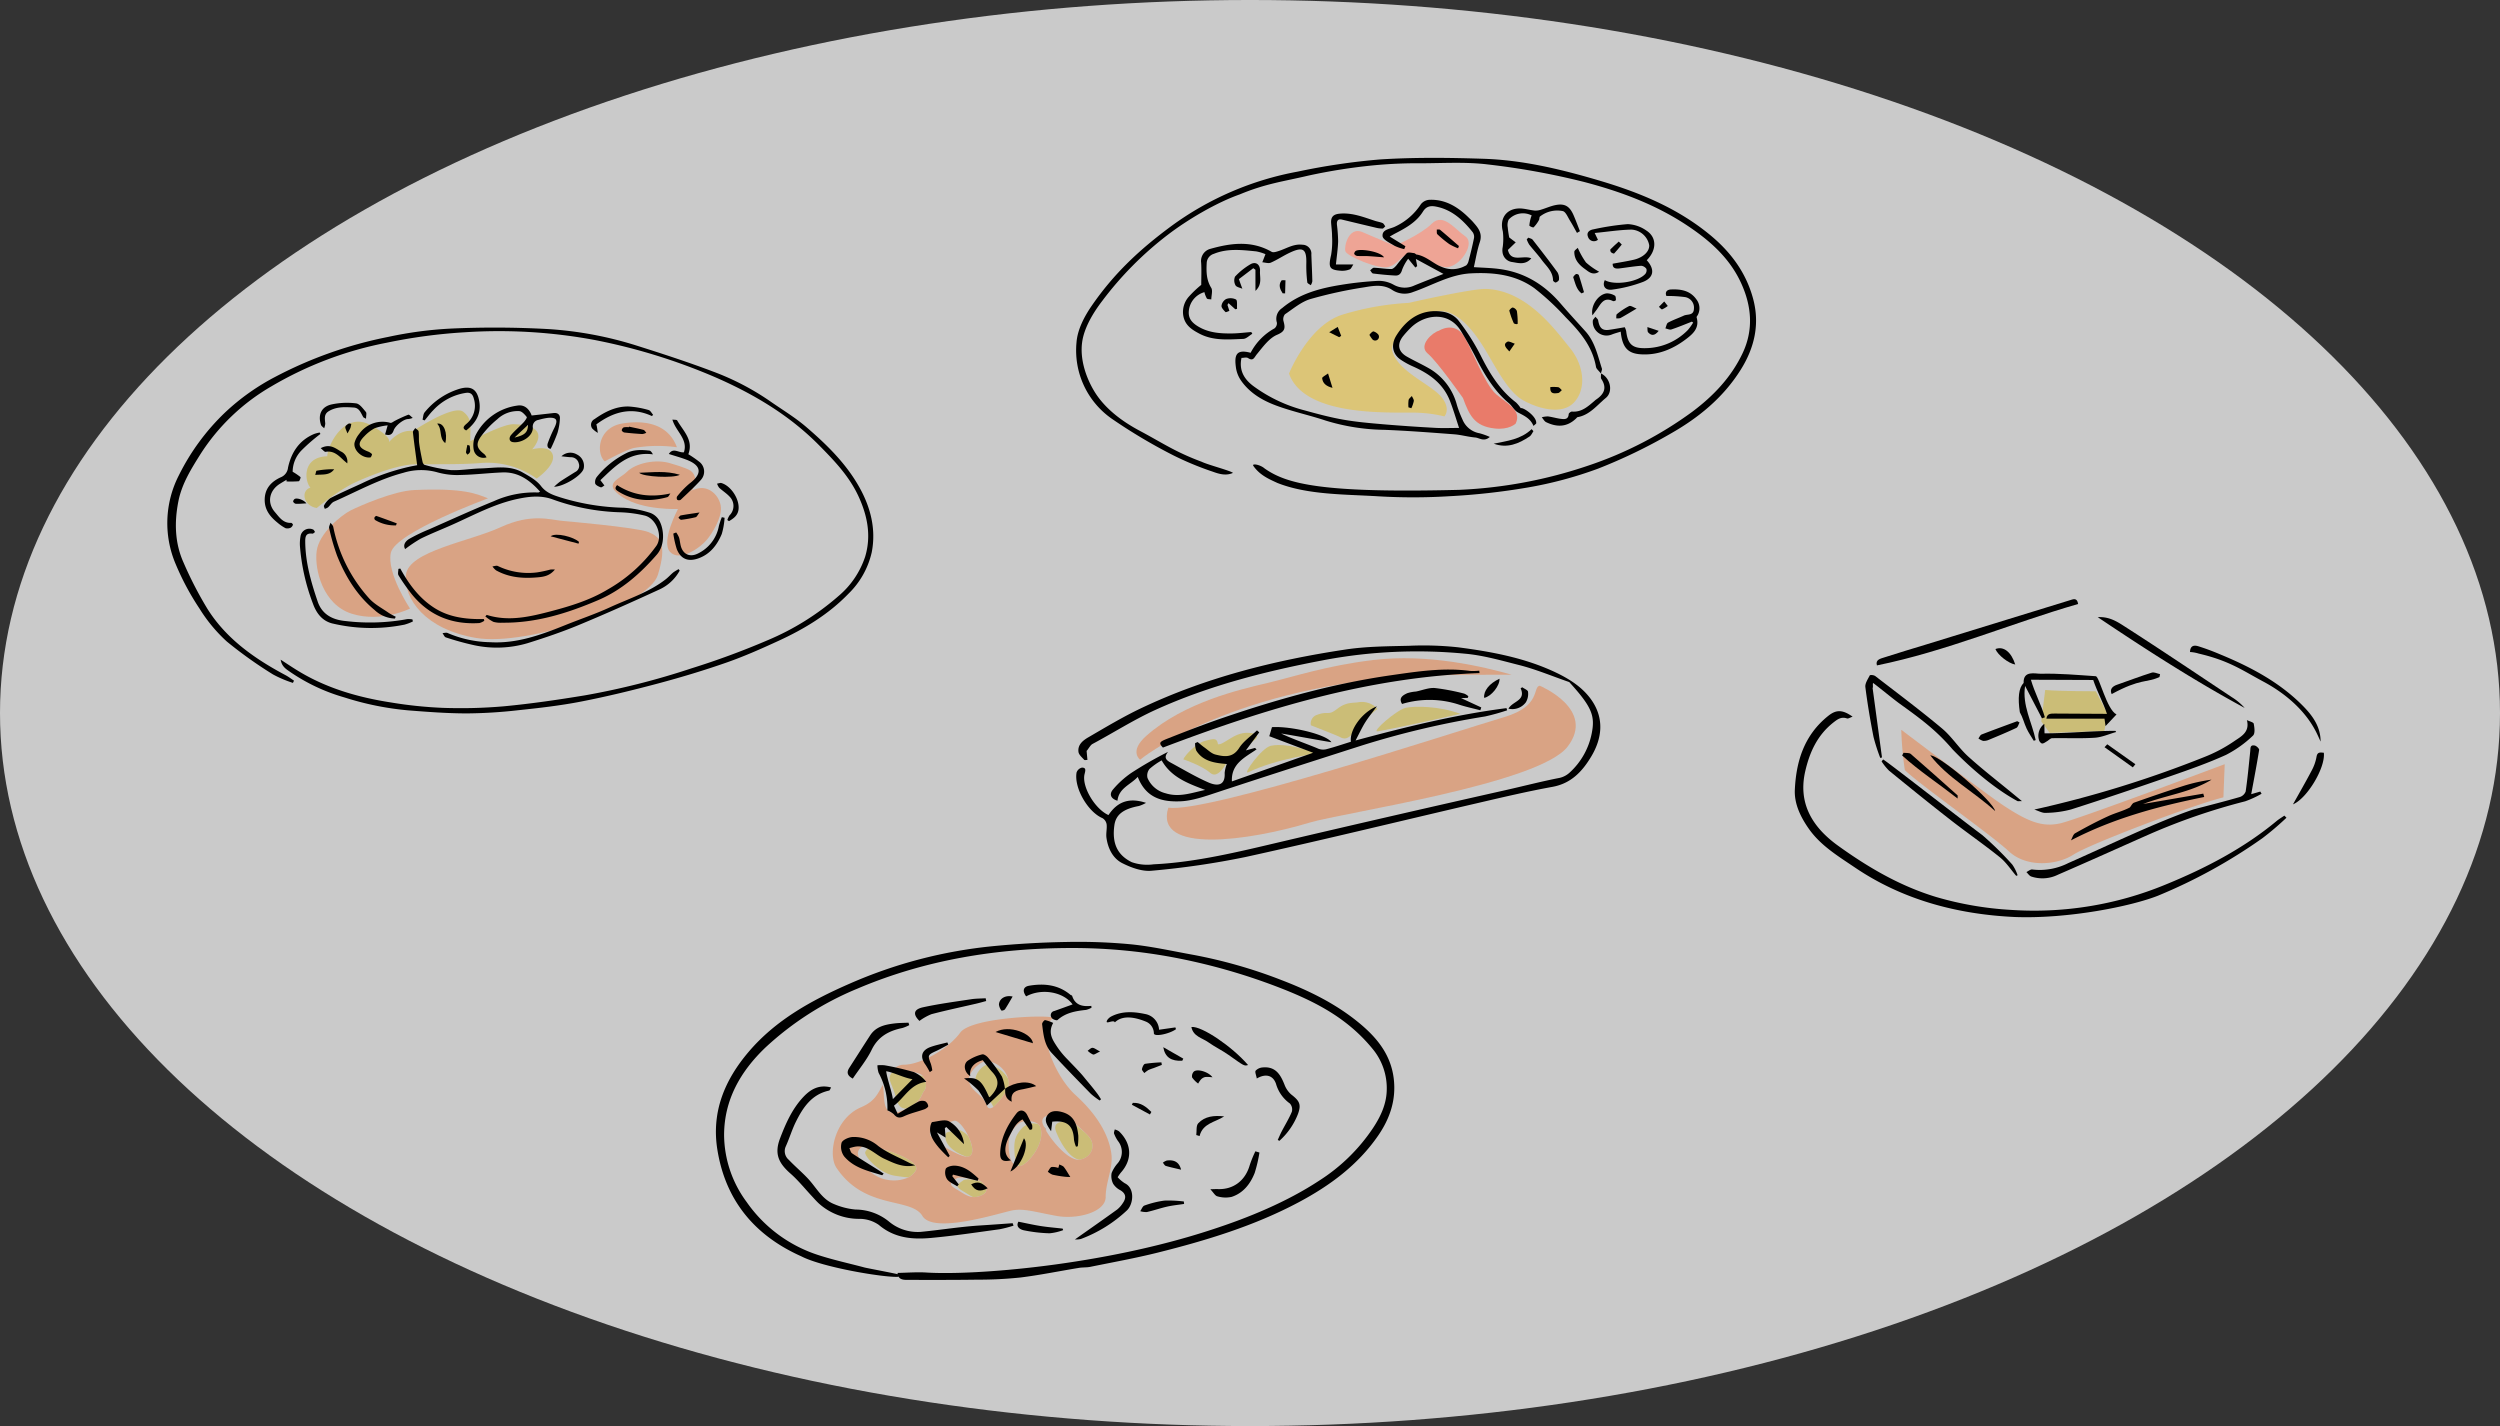 <svg xmlns="http://www.w3.org/2000/svg" width="710" height="405" viewBox="0 0 710 405">
  <rect x="0" y="0" width="710" height="405" fill="#333333" stroke="none"/>
  <g id="bumon_01" transform="translate(-300 -4756)">
    <ellipse id="楕円形_1113" data-name="楕円形 1113" cx="355" cy="202.5" rx="355" ry="202.5" transform="translate(300 4756)" fill="#fff" opacity="0.74"/>
    <g id="レイヤー_1" data-name="レイヤー 1" transform="translate(605.653 4800.832)">
      <g id="グループ_2466" data-name="グループ 2466" transform="translate(0 0)">
        <path id="パス_14427" data-name="パス 14427" d="M164.342,99.262c-9.677,3.077-15.1,16.713-15.1,16.713,4.693,13.195,31.811,10.7,37.091,11.142a35.972,35.972,0,0,1,7.037,1.024s2.053-2.2-1.024-5.717-12.316-7.183-13.782-12.9c-.935-3.64,7.915-11.288,13.632-11.288S202.6,105.129,205.68,110.4s6.158,11,10.114,13.195,11,4.4,14.515.441,2.64-10.555-1.32-15.393-12.021-16.272-23.75-16.713c-3.98-.15-21.989,3.96-21.989,3.96a78.284,78.284,0,0,0-18.912,3.373Z" transform="translate(-88.817 -54.707)" fill="#dcc577"/>
        <g id="グループ_2465" data-name="グループ 2465">
          <path id="パス_14428" data-name="パス 14428" d="M193.31,46.871c-3.7-1.389-5.093,4.166-4.628,5.555s9.608,5.324,12.385,4.4,2.871-2.79,5.672-3.7,7.753,4.628,11.458,3.7,7.292-6.83,4.514-8.681-6.251-6.83-9.49-3.587-10.587,6.288-10.587,6.288l-9.32-3.972Z" transform="translate(-112.238 -25.876)" fill="#eea495"/>
          <path id="パス_14429" data-name="パス 14429" d="M248.385,119.92c-1.85.462-6.016,4.166-3.239,6.482s10.029,12.652,10.029,12.652c1.85,5.093,3.356,7.984,8.952,8.64,4.162.49,6.016-1.389,6.016-1.389,1.781-3.79-2.316-5.555-5.555-8.332s-7.142-13.337-9.065-16.4c-2.818-4.474-7.138-1.66-7.138-1.66Z" transform="translate(-145.34 -70.843)" fill="#e97b6a"/>
          <g id="グループ_2464" data-name="グループ 2464">
            <path id="パス_14430" data-name="パス 14430" d="M53.489,88.2c6.28,4.409,16.155,7.065,55.31,6.077a131.367,131.367,0,0,0,36.641-6.891,107.893,107.893,0,0,0,29.515-15.28c5.94-4.45,11.053-9.745,14.329-16.709,3.1-6.6,2.518-13.264-.389-19.689-3.3-7.3-8.976-12.243-15.389-16.507-9.1-6.053-19.139-9.709-29.414-12.4A209.023,209.023,0,0,0,117,1.879c-6.122-.765-12.385-.385-18.584-.348a132.4,132.4,0,0,0-13.948.583A158.9,158.9,0,0,0,65.826,5.057c-6.984,1.648-11.988,2.235-19.4,5.32C39.8,12.714,31.691,17.5,26.059,21.8A96.677,96.677,0,0,0,7.386,40.622c-2.441,3.186-5.138,7.523-5.709,11.729-.628,4.616.911,9.567,3.239,13.58,3.008,5.182,8.126,8.919,13.118,11.575,6.527,3.474,10.021,5.98,17.592,8.8,1.83.887,8.377,2.583,8.879,3.166-2.028.9-3.984.283-5.79-.372a86.134,86.134,0,0,1-11.28-4.693A152.939,152.939,0,0,1,10.244,74.182,23.641,23.641,0,0,1,.082,52.375c.275-3.668,2.275-7.409,4.275-10.316,6.405-9.32,13.746-16.114,22.62-22.669A87.437,87.437,0,0,1,62.9,3.9,187.45,187.45,0,0,1,86.337.438c9.758-.619,19.58-.5,29.358-.182,11.166.364,22.05,2.992,32.75,6.154,11.243,3.324,22.094,7.7,31.471,15.4,5.863,4.81,10.292,10.664,12.316,18.191,1.939,7.207.4,13.908-3.5,20.135-5.057,8.077-12.142,13.766-20.045,18.244a150.849,150.849,0,0,1-20.495,9.879,112.434,112.434,0,0,1-19.96,5.352,190.205,190.205,0,0,1-22.317,2.482,166.726,166.726,0,0,1-20.066.024c-9.79-.591-20.179-.409-28.73-3.8-2.211-1.032-4.931-2.126-6.81-4.834-.543-.785,1.866-.421,3.182.717Z" transform="translate(-0.002 0.006)"/>
            <path id="パス_14431" data-name="パス 14431" d="M192.687,88.6c.538-.4,4.709,2.344,4.377,4.344-.255.227-.51.449-.765.676-.887-2.17-2.68-2.907-4.413-3.834-1.028-.551-1.66-1.862-2.6-2.652-4.162-3.482-6.887-8.077-9.353-12.912-1.3-2.555-2.717-5.053-4.2-7.5-3.563-5.867-10.413-4.721-14.183-1.085a26.927,26.927,0,0,0-2.227,2.425c-1.85,2.288-1.494,4.437,1.032,5.875,2.105,1.2,4.32,2.2,6.417,3.417a16.917,16.917,0,0,1,7.774,10.3,30.247,30.247,0,0,0,1.555,4.065,6.412,6.412,0,0,0,4.871,3.98,20.027,20.027,0,0,1,2.931,1.049c-1.68,1.482-2.947.255-4.166.154-1.984-.166-3.939-.749-5.927-.9-6.616-.5-13.235-1.016-19.863-1.275A59.222,59.222,0,0,1,137.28,92.1c-4.628-1.547-9.426-2.551-14-4.247-3.81-1.413-7.434-3.462-9.952-7a8.661,8.661,0,0,1-1.5-3.583c-.53-3.616-.134-5.583,4.142-4.421a16.685,16.685,0,0,1,6.774-6.931,1.887,1.887,0,0,0,.692-1.607,3.625,3.625,0,0,1,1.47-4.15c4.944-4.138,10.814-5.66,16.855-6.624A95.087,95.087,0,0,1,152.3,52.414a8.706,8.706,0,0,1,4.316,1.122,6.383,6.383,0,0,0,5.818.211c2.644-1.085,5.312-2.113,8.3-3.3-2.761-1.5-5.2-2.818-7.842-4.255.158.838.271,1.441.381,2.045-.174.134-.344.267-.518.4-.579-.709-1.154-1.417-2.041-2.5a13.343,13.343,0,0,0-1.7,3.061c-.324,1.207-.915,1.761-1.956,1.709-2.113-.105-4.227-.32-6.328-.579-.3-.036-.551-.591-.826-.907.368-.255.745-.741,1.1-.729,1.644.065,3.284.36,4.923.368.482,0,1.045-.575,1.433-1.016a44.079,44.079,0,0,1,2.952-3.486c.4-.364,1.377-.085,2.081-.016.287.028.6.478.822.413,2.729.522,4.737,2.644,6.9,3.454a7.581,7.581,0,0,0,6.851-.283c.271.016.721-.684.838-1.126.6-2.235,1.146-4.482,1.607-6.749a2.288,2.288,0,0,0-.372-1.64c-2.672-3.369-5.737-6.223-9.96-7.187-1.514-.344-3.033-.51-4.17,1.32-1.895,3.041-4.911,4.68-7.928,6.243-.449.235-.883.5-1.506.85,1.571.968,3.008,1.858,4.45,2.745-.109.275-.219.551-.332.826a12.642,12.642,0,0,1-2.769-.956c-1.263-.777-3.292-1.709-3.385-2.733-.174-1.956,2.154-2.024,3.518-2.692a17.616,17.616,0,0,0,7.365-6.373,3.317,3.317,0,0,1,2.36-1.251c4.51-.2,8.114,1.96,11.28,5.114.36.356.737.7,1.073,1.081,1.449,1.648,2.895,3.2,2.012,5.855-.757,2.279-1.134,4.7-1.68,7.073,2.348.162,4.859.2,7.332.534,6.907.927,12.588,4.32,17.24,9.729,2.328,2.709,4.749,5.332,7.138,7.988,2.684,2.98,3.462,6.887,4.664,10.583.081.247-.113.6-.283,1.373-.644-.834-1.3-1.3-1.4-1.871-1.028-5.952-4.7-10.126-8.608-14.094a72.181,72.181,0,0,0-8.919-8.28c-5.369-3.858-11.6-4.527-17.993-4.2-5.907.3-10.956,3.409-16.377,5.276a6.4,6.4,0,0,1-5.98-.559c-2.547-1.7-5.324-1.19-7.936-.753A123.032,123.032,0,0,0,132.907,57.6c-2.583.781-4.863,2.745-7.195,4.316a2.2,2.2,0,0,0-.421,1.883c.538,1.968.563,2.939-1.806,3.935-2.263.951-4.033,3.441-5.737,5.51-.79.956-1.016,2.077-2.506,1.1-.449-.292-1.219-.045-1.866-.045-.765,3.559.79,6.025,3.247,7.911a42.483,42.483,0,0,0,14.766,7.017c3.607,1,7.243,1.968,10.92,2.616,3.717.656,7.49.976,11.252,1.3,4.944.421,9.9.753,14.851,1.024,2.267.126,4.543.02,6.757.02-.822-2.466-1.591-5.089-2.571-7.628-1.98-5.118-6.029-7.842-10.64-9.887a21.74,21.74,0,0,1-3.356-1.858c-2.429-1.636-2.83-4.356-1.215-6.923,3.1-4.919,7.324-7.543,13-6.729a7.251,7.251,0,0,1,4.425,2.288,61.606,61.606,0,0,1,6.425,10.025c2.587,5.2,5.51,9.988,10.106,13.478A10.069,10.069,0,0,1,192.7,88.6Z" transform="translate(-66.443 -17.487)"/>
            <path id="パス_14432" data-name="パス 14432" d="M98.285,63.241a12.255,12.255,0,0,0-2.656-.8c-4.024-.393-8.061-.907-12,.7A2.832,2.832,0,0,0,81.6,65.715c-.134,2.454-.113,4.834,1.279,7.077.482.773.04,2.178.02,3.3-.437-.085-1.065-.016-1.271-.292a6.665,6.665,0,0,1-.68-1.781,6.126,6.126,0,0,0-4.4,5.081c-.283,2.109.563,3.494,2.834,4.8,2.935,1.684,6.138,1.891,9.361,1.854,1.838-.02,3.676-.263,5.514-.4l.3.494c-.858.506-1.7,1.421-2.575,1.454-4.207.166-8.515.587-12.446-1.482C77.417,84.7,75.3,83.42,74.907,80.448a6.571,6.571,0,0,1,1.559-5.077,30.545,30.545,0,0,1,3.583-3.417c0-2.1.1-4.211-.028-6.3a3.562,3.562,0,0,1,2.437-3.879c5.891-1.676,11.822-2.514,17.572.79.5.287,1.4-.024,2.061-.239,2.211-.713,4.211-2.093,6.725-1.765a2.539,2.539,0,0,1,2.5,2.826c.093,2.514.223,5.033.279,7.547a3.3,3.3,0,0,1-.441,1.122c-.344-.271-.956-.51-.988-.818a38.307,38.307,0,0,1-.283-5.138c.138-4.316-.822-5.081-4.607-3.324-1.862.862-3.591,2.045-5.47,2.867-.676.3-1.607-.049-2.421-.1.275-.709.551-1.417.895-2.3Z" transform="translate(-44.546 -35.885)"/>
            <path id="パス_14433" data-name="パス 14433" d="M390.457,101.421c-1.939.753-3.863,1.567-5.834,2.219-.486.162-1.13-.186-1.7-.3.251-.567.356-1.421.773-1.644,1.433-.777,2.988-1.3,4.466-1.984,1.045-.486,2.794.061,2.871-1.935a3.028,3.028,0,0,0-2.462-3.32,37.2,37.2,0,0,0-5.34-.324c-.409-.862-.113-1.786,1.316-1.85,2.709-.117,5.369.271,7.158,2.777a4.107,4.107,0,0,1,.425,4.47c-.117.227-.385.5-.332.668.895,3.085-1.126,4.757-3.008,6.191-3.834,2.907-8.122,4.656-12.976,4.3-3.6-.259-5.134-2-5.575-6.429-.879.283-1.745.494-2.563.83a3.917,3.917,0,0,1-5.361-3.911c.04-.4.49-.765.749-1.146.267.34.7.648.769,1.024.393,2.219,1.2,2.96,3.166,2.68,1.462-.206,2.911-.482,4.393-.729a5.489,5.489,0,0,1,.4,1.081c.437,3.769,1.785,4.956,5.514,4.863A17.041,17.041,0,0,0,389.3,103.81a14.972,14.972,0,0,0,1.514-2.122c-.117-.089-.239-.178-.356-.271Z" transform="translate(-215.612 -54.906)"/>
            <path id="パス_14434" data-name="パス 14434" d="M365.774,57.72c2.105-.389,4.041-.684,5.948-1.122,2.749-.628,4.555-2.389,4.425-4.166a5.422,5.422,0,0,0-5.037-4.4c-3.36.065-6.713.6-10.442.96.486,1.02.684,1.433.919,1.923a1.757,1.757,0,0,1-2.81-.81c-.522-1.259.389-1.96,1.547-2.154a73.284,73.284,0,0,1,9.7-1.478,10.008,10.008,0,0,1,5.316,1.822c3.024,1.947,2.96,5.571.113,8.43,2.316,2.539,2.081,4.9-1.049,6.158a39.6,39.6,0,0,1-8.778,2.194c-1.992.3-2.883-1.122-2.077-2.7,2.644,1.587,9.454.571,11.511-1.781a1.616,1.616,0,0,0,.3-1.4,2.058,2.058,0,0,0-1.47-.895c-2.008.142-4,.478-6.008.733-1.134.146-2.15.1-2.105-1.316Z" transform="translate(-213.428 -27.655)"/>
            <path id="パス_14435" data-name="パス 14435" d="M300.686,42.1c.543.409,1.19.9,1.842,1.389-.636.611-1.267,1.223-2.219,2.142.834,3.68,4.34,1.385,6.648,2.393-1.668,1.919-3.547,1.368-5.324,1.065a3.166,3.166,0,0,1-2.85-2.757,4.277,4.277,0,0,1,.049-1.506,17.066,17.066,0,0,0,.028-4.474c-.915-3.454.785-6.2,4.271-6.482,1.571-.126,3.182.429,4.786.587a4.72,4.72,0,0,0,1.765-.243c1.316-.389,2.587-.968,3.915-1.267,2.737-.615,4.19.166,5.336,2.773.66,1.506,1.223,3.061,1.83,4.591l-.842.486c-.656-1.158-1.271-2.344-1.976-3.466-.619-.984-1.2-2.514-2.045-2.725a7.914,7.914,0,0,0-6.466,1.526c-.231.162-.146.761-.336,1.073a9.484,9.484,0,0,1-1.486,2.012c-.154.146-1.219-.344-1.215-.522a11.35,11.35,0,0,1,.453-2.32,3.718,3.718,0,0,1,.223-.526,5.456,5.456,0,0,0-6.547,1.174,3.643,3.643,0,0,0-.271,2.174,28.859,28.859,0,0,0,.429,2.9Z" transform="translate(-177.714 -19.487)"/>
            <path id="パス_14436" data-name="パス 14436" d="M179.566,53.487h4.956c-.413.591-.628,1.239-1.016,1.389a5.765,5.765,0,0,1-2.4.4c-3.437-.231-3.737-.911-2.9-4.514a23.9,23.9,0,0,0,.267-5.288c0-1.239-.17-2.482-.263-3.721-.138-1.871.737-2.547,2.466-2.7,3.539-.316,6.729.98,9.984,2.045.717.235,1.478.332,2.166.632.32.138.514.607.765.927-.271.227-.543.636-.818.64a8.493,8.493,0,0,1-2-.287c-3.162-.741-6.32-1.51-9.478-2.267-1.154-.279-1.518.348-1.441,1.421a45.127,45.127,0,0,1,.344,4.769c-.073,2.154-.4,4.3-.628,6.555Z" transform="translate(-105.819 -23.208)"/>
            <path id="パス_14437" data-name="パス 14437" d="M343.367,151.21c2.765,1.368,3.454,5.235,1.381,6.944-2.506,2.065-4.587,4.863-8.013,5.466-.162.028-.3.239-.437.372-2.6,2.518-5.51,2.526-8.531,1.049-.5-.247-.822-.911-1.227-1.381a6.8,6.8,0,0,1,1.773-.243c1.292.17,2.555.579,3.846.713.907.1,1.943.134,2.028-1.373.016-.271.632-.741.935-.717,2.757.243,4.608-1.51,6.523-3.146a2.506,2.506,0,0,1,.3-.243c2.194-1.478,3.247-3.255,1.506-5.879-.207-.312-.065-.879-.093-1.559Z" transform="translate(-194.332 -89.986)"/>
            <path id="パス_14438" data-name="パス 14438" d="M116.842,81.7v-6l-.611-.449-4.085,3.105c.2.583.263.769.328.951q.322.893.652,1.786c-.68-.316-1.656-.449-1.96-1a2.835,2.835,0,0,1-.121-2.445,19.1,19.1,0,0,1,4.417-3.535c1.543-.846,2.782.13,2.676,1.988-.1,1.741.709,3.733-1.3,5.6Z" transform="translate(-65.949 -43.918)"/>
            <path id="パス_14439" data-name="パス 14439" d="M316.441,55.97c.421.19.98.263,1.239.591,2.4,3.061,4.778,6.138,7.073,9.284a3.542,3.542,0,0,1,.4,2.053c-.008.3-.547.7-.911.806-.2.061-.769-.385-.773-.607-.049-2.563-1.9-4.02-3.2-5.79-1.109-1.514-2.4-2.883-3.559-4.356A7.557,7.557,0,0,1,316,56.46l.437-.486Z" transform="translate(-188.06 -33.307)"/>
            <path id="パス_14440" data-name="パス 14440" d="M361.946,101.262c-.587-2.846,1.753-6.037,4.1-6.243a4.537,4.537,0,0,1,2.288.668c.243.126.279.826.279,1.263a.982.982,0,0,1-.794.283c-2.777-1.413-3.6,1.045-4.842,2.66-.348.453-.684.915-1.028,1.373Z" transform="translate(-215.348 -56.541)"/>
            <path id="パス_14441" data-name="パス 14441" d="M292.83,194.416c3.8-.785,7.685-1.182,10.766-4.126l.514.563c-.352.51-.6,1.19-1.073,1.506C299.927,194.44,296.648,195.817,292.83,194.416Z" transform="translate(-174.271 -113.243)"/>
            <path id="パス_14442" data-name="パス 14442" d="M356.424,69.886c-1.818,1.182-3.024-.049-3.968-.717-1.6-1.13-3.105-2.628-3.077-4.94,0-.417.7-.822.98-1.13a22.6,22.6,0,0,0,2.32,4.146,20.017,20.017,0,0,0,3.741,2.64Z" transform="translate(-207.924 -37.55)"/>
            <path id="パス_14443" data-name="パス 14443" d="M203.451,66.71c-1.526-.117-3.057-.263-4.583-.348-1.008-.053-2.024.024-3.033-.049a1.205,1.205,0,0,1-.834-.559c-.089-.158.138-.656.348-.822C196.438,64.087,202.523,65.062,203.451,66.71Z" transform="translate(-116.038 -38.455)"/>
            <path id="パス_14444" data-name="パス 14444" d="M103.577,100.362l.547,1.7c-.385.117-.98.458-1.122.312-.486-.506-1.178-1.223-1.117-1.777a2.627,2.627,0,0,1,1.3-1.9,3.5,3.5,0,0,1,2.814.121c.453.3.227,1.729.308,2.652l-.494.134q-.972-.875-1.939-1.753l-.292.51Z" transform="translate(-60.632 -58.596)"/>
            <path id="パス_14445" data-name="パス 14445" d="M258.939,55.587a15.872,15.872,0,0,1-2.494-1.194,31.041,31.041,0,0,1-3.393-2.8c-.239-.227-.117-.875-.162-1.328.324.02.749-.089.96.085,1.8,1.5,3.563,3.053,5.336,4.587-.081.215-.162.433-.243.648Z" transform="translate(-150.501 -29.903)"/>
            <path id="パス_14446" data-name="パス 14446" d="M384.568,104.6c-1.931,1.138-3.255,1.96-4.624,2.7a2.941,2.941,0,0,1-1.174.069c.053-.4-.032-1.016.186-1.182a19.028,19.028,0,0,1,3.482-2.3c.453-.206,1.243.393,2.126.717Z" transform="translate(-225.416 -61.798)"/>
            <path id="パス_14447" data-name="パス 14447" d="M306.168,109.424c.117-.223,0,.243-.166.263-.32.04-.866-.077-.968-.3a22.257,22.257,0,0,1-1.239-3.494c-.057-.219.7-.96.984-.907a1.677,1.677,0,0,1,1.158,1,22.22,22.22,0,0,1,.227,3.433Z" transform="translate(-180.795 -62.476)"/>
            <path id="パス_14448" data-name="パス 14448" d="M351.008,86.959c-1.453-1.061-1.806-2.875-2.368-4.518-.073-.215.425-.741.757-.968a.841.841,0,0,1,.8.255c.539,1.615,1,3.259,1.486,4.891l-.676.336Z" transform="translate(-207.48 -48.465)"/>
            <path id="パス_14449" data-name="パス 14449" d="M208.157,123.88a.111.111,0,0,0-.016.02,1.067,1.067,0,0,1-1.7,0,10.391,10.391,0,0,1-.769-1.154c-.053-.093.814-1.081,1.15-1.02a2.776,2.776,0,0,1,1.154.68A1.069,1.069,0,0,1,208.157,123.88Z" transform="translate(-122.396 -72.438)"/>
            <path id="パス_14450" data-name="パス 14450" d="M174.17,151.23c.494,1.591.83,2.688,1.267,4.089-1.765-.445-2.773-1.267-2.939-2.737-.04-.352,1.012-.838,1.672-1.352Z" transform="translate(-102.658 -89.998)"/>
            <path id="パス_14451" data-name="パス 14451" d="M377.867,59.552c-.713.858-1.4,1.741-2.166,2.543-.1.105-.668-.138-.895-.36-.166-.162-.271-.7-.162-.818.753-.773,1.571-1.482,2.369-2.207.283.279.567.563.85.842Z" transform="translate(-222.934 -34.937)"/>
            <path id="パス_14452" data-name="パス 14452" d="M143.558,89.533c-.721-1.109-1.267-2.284-.372-3.591.15-.219.769-.085,1.174-.113-.036,1.243-.069,2.486-.105,3.729l-.692-.024Z" transform="translate(-84.937 -51.067)"/>
            <path id="パス_14453" data-name="パス 14453" d="M332.532,160.727a11.8,11.8,0,0,1,2.243.036c.381.081.688.547,1.032.838-.356.287-.692.781-1.077.826C333.669,162.545,332.378,162.784,332.532,160.727Z" transform="translate(-197.891 -95.629)"/>
            <path id="パス_14454" data-name="パス 14454" d="M301.964,131.639c-1.126-1.158-1.854-2.057-.563-2.753.482-.259,1.385.34,2.1.551C303.013,130.133,302.527,130.834,301.964,131.639Z" transform="translate(-178.963 -76.663)"/>
            <path id="パス_14455" data-name="パス 14455" d="M180.278,121.5c-.846-.421-1.692-.846-2.838-1.417,1.016-.632,1.575-.984,2.417-1.506.352.911.672,1.725.988,2.539Z" transform="translate(-105.599 -70.567)"/>
            <path id="パス_14456" data-name="パス 14456" d="M403.843,119.763c-1.255,1.624-2.194,1.275-2.984.441-.275-.292-.158-1-.219-1.514.98.328,1.96.656,3.2,1.069Z" transform="translate(-238.431 -70.633)"/>
            <path id="パス_14457" data-name="パス 14457" d="M232.978,170.257a9.159,9.159,0,0,1,.04-2.085c.105-.433.6-.765.927-1.142.2.478.6.984.551,1.433a9.021,9.021,0,0,1-.7,2.041c-.271-.081-.543-.166-.814-.247Z" transform="translate(-138.627 -99.401)"/>
            <path id="パス_14458" data-name="パス 14458" d="M410.222,100.72c.482.607.749.943,1.012,1.279a7.458,7.458,0,0,1-1.6.968c-.215.069-.6-.458-.915-.713C409.145,101.817,409.574,101.384,410.222,100.72Z" transform="translate(-243.239 -59.938)"/>
          </g>
        </g>
      </g>
    </g>
    <g id="レイヤー_1-2" data-name="レイヤー 1" transform="translate(347.521 4849.072)">
      <g id="グループ_2474" data-name="グループ 2474" transform="translate(-0.004 -0.035)">
        <path id="パス_14549" data-name="パス 14549" d="M214.38,57.7c-2.48-2.255-2.076-9.661,5.145-10.785s13.092.675,15.348,6.771a39.616,39.616,0,0,0-11.887.15C220.708,54.184,214.38,57.7,214.38,57.7Z" transform="translate(-90.15 -19.703)" fill="#d9a384"/>
        <path id="パス_14550" data-name="パス 14550" d="M236.027,66.511c-4.516-1.58-10.382,0-12.637,2.255s-7.221,3.386-1.355,7.221,15.8,3.386,15.8,3.386-4.966,9.251-2.255,12.187,8.576-1.13,10.532-3.536c1.4-1.725,4.135-5.941,3.91-9.1s-3.386-6.546-7.221-5.191-.906.225-.906.225,2.105-3.536-.45-5.416c-1.165-.854-5.416-2.03-5.416-2.03Z" transform="translate(-92.804 -27.86)" fill="#d9a384"/>
        <path id="パス_14551" data-name="パス 14551" d="M71.021,68.454c-3.859-.646-4.574-4.931-1.788-5.791-1.644-1.713-2.5-8.686,4.787-8.9,0-2.786,4.712-13.075,12.435-8.79C92.638,48.406,91.53,49.8,91.53,49.8s2.786-3.732,6.863-3.218c0,0,11.437-7.613,14.223-5.468,2.688,2.065,1.932,4.181,2.036,8.363,0,0,9.211-4.908,12.256-4.822,11.754.323,5.289,7.146,5.289,7.146s5-1.43,5.86,1.575-4.574,6.719-4.574,6.719a23.953,23.953,0,0,0-15.722-4.43c-4.4.421-12.077.358-18.508.358s-17.51,5.254-17.51,5.254c-4.718,2.249-10.722,7.181-10.722,7.181Z" transform="translate(-28.587 -17.218)" fill="#cbbd77"/>
        <path id="パス_14552" data-name="パス 14552" d="M122.129,82.217c-3.218-1.286-6.863-3-21.011-2.359-5.785.265-15.44,4.5-18.012,5.791s-9,6.431-9.649,11.576,1.713,15.221,10.076,17.793,16.438-1.5,16.438-1.5-6.719-10.076-5.433-15.867,27.586-15.44,27.586-15.44Z" transform="translate(-31.045 -33.721)" fill="#d9a384"/>
        <path id="パス_14553" data-name="パス 14553" d="M161.915,94.612c-3.461-.3-8.8-2.255-17.6,1.805s-26.179,6.771-26.86,13.542,5.462,15.457,19.939,17.9,48.9-9.1,51.608-17.9.675-10.832-2.711-12.187-24.374-3.161-24.374-3.161Z" transform="translate(-49.687 -39.714)" fill="#d9a384"/>
        <g id="グループ_2473" data-name="グループ 2473">
          <path id="パス_14554" data-name="パス 14554" d="M32.182,94.268c1.805,1.171,3.282,2.163,4.8,3.091,8.167,5.024,17.193,7.619,26.56,9.072a119.417,119.417,0,0,0,14.592,1.523,141.055,141.055,0,0,0,17.458-.438c7.694-.727,15.365-1.851,23-3.109a215,215,0,0,0,30.2-7.648,225.953,225.953,0,0,0,21.709-8.011,74.132,74.132,0,0,0,20.083-12.521,24.766,24.766,0,0,0,7.6-11.206c1.782-5.918.652-11.645-1.9-17.159-2.642-5.716-6.9-10.151-11.253-14.546-8.392-8.484-18.474-14.459-29.259-19.183A167.437,167.437,0,0,0,121.516,3.515,147.915,147.915,0,0,0,84.361,1.3,152.138,152.138,0,0,0,62.369,4.248,102.877,102.877,0,0,0,29.557,16.654,58.925,58.925,0,0,0,9.417,35.894c-2.653,4.228-5.289,8.432-6.269,13.369C1.971,55.187,2.1,61.133,4.613,66.716a106.9,106.9,0,0,0,6.777,13.127C16.776,88.408,24.822,94.02,33.6,98.692c.831.444,1.586,1.027,2.376,1.54-.1.213-.2.427-.306.64a32.63,32.63,0,0,1-5.652-2.4A120.866,120.866,0,0,1,16.9,89.123a43.951,43.951,0,0,1-7.746-9.332,74.659,74.659,0,0,1-6.783-12.66A29.709,29.709,0,0,1,3.24,41.991a64.056,64.056,0,0,1,13.139-17.9A63.607,63.607,0,0,1,30.613,13.972,117.775,117.775,0,0,1,62.681,2.621,110.344,110.344,0,0,1,80.526.245a273.8,273.8,0,0,1,27.609.138A105.235,105.235,0,0,1,133.351,5.1c7.308,2.307,14.6,4.683,21.767,7.4a73.206,73.206,0,0,1,16.08,8.386c3.432,2.4,7.06,4.568,10.226,7.284,5.831,5.006,11.362,10.4,15.146,17.2,3.178,5.7,4.764,11.9,3.472,18.451a23.728,23.728,0,0,1-6.581,11.708C187.843,81.349,181,85.507,173.7,88.87c-4.868,2.244-9.788,4.435-14.84,6.206C152.493,97.3,146.016,99.257,139.5,101c-7.256,1.938-14.575,3.726-21.94,5.162-5.918,1.159-11.939,1.84-17.943,2.474a136.812,136.812,0,0,1-14.73.9c-5.52-.012-11.051-.438-16.559-.871a83.678,83.678,0,0,1-18.076-3.68,52.98,52.98,0,0,1-15.359-7.221c-1.067-.761-2.4-1.482-2.705-3.507Z" transform="translate(0.004 0.035)"/>
          <path id="パス_14555" data-name="パス 14555" d="M123.344,102.5c6.229,1.973,12.325.513,18.312-1.061,5.525-1.459,11.045-3.149,15.994-6.131A43.548,43.548,0,0,0,171.526,82.88c1.921-2.8-.046-7.832-3.357-8.6a35.29,35.29,0,0,0-7.117-.929,61.148,61.148,0,0,1-19.131-3.709c-3.218-1.142-6.46-.784-9.69-.11-6.535,1.361-12.366,4.522-18.376,7.221-3.074,1.384-6.223,2.607-9.251,4.089a39.344,39.344,0,0,0-4.43,2.97c-.721-1.24.185-2.307,1.148-2.89a48.522,48.522,0,0,1,5.733-2.757c6.085-2.682,12.135-5.456,18.289-7.959a27.974,27.974,0,0,1,12.614-2.469c.138.012.283-.115.542-.225-2.907-3.276-6.2-5.658-10.733-5.473-3.887.156-7.769.629-11.656.715a20.927,20.927,0,0,1-6.662-.709,17.048,17.048,0,0,0-9.793.1c-6.944,1.834-13.2,5.323-19.714,8.2-.675.3-1.1,1.113-1.7,1.638a3.176,3.176,0,0,1-.9.392c-.081-.311-.335-.744-.219-.911a6.223,6.223,0,0,1,1.788-2.111c2.9-1.494,5.9-2.8,8.859-4.164a62.625,62.625,0,0,1,14.292-4.914c.531-.1,1.061-.2,1.523-.283-.415-3.12-.859-6.229-1.205-9.355-.04-.369.421-.8.652-1.2.335.317.917.6.963.952.156,1.13.012,2.307.167,3.437.236,1.753.594,3.489.957,5.22.069.323.335.79.588.848a44.371,44.371,0,0,0,7.371,1.477c2.774.15,5.577-.392,8.375-.461,4.066-.1,8.265-1.044,12.077,1.13,1.88,1.073,3.951,2.192,5.214,3.847,1.523,2,3.518,2.584,5.595,3.264a65.6,65.6,0,0,0,18,2.924,30.563,30.563,0,0,1,7.5,1.471,4.965,4.965,0,0,1,2.584,2.3c1.217,2.284,1.69,6.7-.784,9.545C166.93,90.811,161.6,95.483,155.008,98.3c-8.657,3.7-17.6,6.529-27.2,6.414a7.636,7.636,0,0,1-2.555-.236,11.606,11.606,0,0,1-2.307-1.546c.133-.144.26-.288.392-.438Z" transform="translate(-32.629 -20.905)"/>
          <path id="パス_14556" data-name="パス 14556" d="M202.86,119.325a12.42,12.42,0,0,1-5.756,5.358c-7.567,3.472-15.169,6.887-22.863,10.076-4.752,1.973-9.649,3.634-14.563,5.168a30.663,30.663,0,0,1-15.088.606,79.228,79.228,0,0,1-8.144-2.244c-.4-.121-.634-.79-.946-1.211.49-.023,1.061-.219,1.448-.035a31.7,31.7,0,0,0,12.025,2.613c7.613.461,14.505-2.082,21.369-4.845,4.239-1.707,8.582-3.166,12.723-5.07,5.364-2.463,11.08-4.256,15.82-7.948.773-.6,1.43-1.355,2.186-1.978a12.62,12.62,0,0,1,1.5-.906c.1.138.19.277.288.415Z" transform="translate(-57.347 -50.308)"/>
          <path id="パス_14557" data-name="パス 14557" d="M167.241,41.143c2.255-.248,4.262-.467,6.269-.7,1.119-.127,1.817.473,1.771,1.477a16.879,16.879,0,0,1-.7,4.187,46.453,46.453,0,0,1-1.909,4.487c-.686-.006-1.171-.623-.825-1.626a39.294,39.294,0,0,1,1.851-4.3c1.107-2.272.681-3.04-1.8-2.861a17.016,17.016,0,0,0-2.693.583,1.9,1.9,0,0,0-1.615,2.209c.017,2.5-3.213,4.424-5.618,4.112-1.2-.156-1.188-1.292-.559-2.03,1.084-1.275,2.388-2.353,3.536-3.576.421-.444,1.05-1.367.917-1.534-.559-.692-1.332-1.586-2.105-1.673a8.4,8.4,0,0,0-6.275,2.319,26,26,0,0,0-4.718,5c-1.477,2.134-1.027,3.339,1.05,4.908a3.673,3.673,0,0,1,.623.906,2.817,2.817,0,0,1-3.622-2.071,6.977,6.977,0,0,1,.358-3.922,15.672,15.672,0,0,1,12.049-8.715c2.105-.346,3.414,1.13,4.026,2.82Zm-1.021,2.665c-1.263,1.194-2.388,2.249-3.83,3.6C165.343,46.72,166.151,45.942,166.22,43.808Z" transform="translate(-63.78 -16.178)"/>
          <path id="パス_14558" data-name="パス 14558" d="M97.361,125.349a13.649,13.649,0,0,1-2.4.911A47.736,47.736,0,0,1,74.4,125.9c-2.907-.756-4.51-3.045-5.439-5.646a58.348,58.348,0,0,1-3.691-16.5,11.652,11.652,0,0,1,.156-2.451,2.55,2.55,0,0,1,3.611-2.053c.236.1.363.461.542.7-.248.161-.519.49-.744.461-1.938-.242-2.065.894-2.048,2.394.069,5.871,1.673,11.431,3.536,16.9,1.252,3.668,4.239,5.2,7.954,5.531a58.147,58.147,0,0,0,17.435-.542,5.693,5.693,0,0,1,1.523.081c.04.185.081.375.121.559Z" transform="translate(-27.617 -41.895)"/>
          <path id="パス_14559" data-name="パス 14559" d="M63.776,52.038a50.538,50.538,0,0,0-5.323,4.62,8.788,8.788,0,0,0-2.567,6.119,16.485,16.485,0,0,1,2.226,1.511c.121.115-.265,1.165-.484,1.188a31.741,31.741,0,0,1-3.478.058v-.479c-.64.386-1.286.767-1.921,1.165-2.97,1.874-3.7,5.323-1.4,7.988,1.188,1.373,2.324,3.213,4.637,3.086.167-.012.536.415.5.525a1.469,1.469,0,0,1-.623.842,2.161,2.161,0,0,1-1.477.144,12.062,12.062,0,0,1-2.272-1.563c-2.042-1.65-3.622-3.559-3.645-6.4-.023-3.293,1.863-5.266,4.591-6.506a3.3,3.3,0,0,0,2.03-2.717c.946-4.378,3.2-7.832,7.515-9.609a10.52,10.52,0,0,1,1.482-.375c.069.133.133.271.2.4Z" transform="translate(-20.292 -21.836)"/>
          <path id="パス_14560" data-name="パス 14560" d="M247.959,45.26c.571.087,1.223.012,1.355.236,1.707,2.982,4.7,5.566,3.172,9.6a31.923,31.923,0,0,1,3.08,2.122,3.505,3.505,0,0,1,.444,5.22c-1.788,1.973-3.766,3.772-5.7,5.606a.983.983,0,0,1-.969,0,.968.968,0,0,1-.052-.946,25.357,25.357,0,0,1,3.507-3.651c3.818-2.849,3.311-5.127-.606-6.7-1.655-.663-3.4-1.119-5.237-1.719,1.234-1.926,2.763-.294,4.274-.473C252.47,50.8,248.888,48.605,247.959,45.26Z" transform="translate(-104.517 -19.136)"/>
          <path id="パス_14561" data-name="パス 14561" d="M98.351,123.263a8.743,8.743,0,0,1-5.773-2.422c-5.012-4.13-8.288-9.522-10.67-15.457a61.617,61.617,0,0,1-2.244-7.8c-.115-.45.248-1.027.392-1.546.265.4.686.761.779,1.194A42.726,42.726,0,0,0,91.06,117.57c1.534,1.673,3.68,2.78,5.577,4.112a17.837,17.837,0,0,0,1.932,1.055c-.069.173-.144.346-.213.519Z" transform="translate(-33.705 -40.628)"/>
          <path id="パス_14562" data-name="パス 14562" d="M114.245,118.6c2.405,4.395,5.335,8.369,9.574,11.114,4.274,2.774,9.165,3.339,14.182,3.236.035.161.063.329.1.49a4.262,4.262,0,0,1-1.378.646c-7.717.484-14.188-2.053-19.131-8.086a54.659,54.659,0,0,1-3.841-5.462c-.283-.444-.04-1.217-.04-1.834l.542-.1Z" transform="translate(-48.083 -50.176)"/>
          <path id="パス_14563" data-name="パス 14563" d="M125.656,38.618c.2-.709.185-1.592.617-2.088a20.411,20.411,0,0,1,10.013-6.7c3.253-.882,4.874.2,5.468,3.5.652,3.6-.946,6.223-3.7,8.363-1.223-.611-.663-1.229.012-1.823a6.686,6.686,0,0,0,2.18-7.158c-.3-1.188-.836-1.869-2.209-1.7a15.866,15.866,0,0,0-9.338,4.937c-.894.888-1.632,1.926-2.445,2.9-.2-.081-.4-.156-.606-.236Z" transform="translate(-53.178 -12.482)"/>
          <path id="パス_14564" data-name="パス 14564" d="M100.838,48.442c.208-.738.4-1.425.727-2.567a16.364,16.364,0,0,0-3.634.8,11.207,11.207,0,0,0-2.959,2.267c-2.071,2.076-1.788,3.259.894,4.32a3.232,3.232,0,0,1,1.228.761c.1.115-.236.934-.438.963-2.29.3-4.862-1.99-4.51-4.13a6.706,6.706,0,0,1,1.321-2.538,8.082,8.082,0,0,1,8.853-3.155c.375.092.888-.381,1.332-.594a38.717,38.717,0,0,1,3.766-1.713c.283-.1.842.583,1.269.906a4.761,4.761,0,0,1-1.275.323c-1.205-.046-3.651,1.794-4.153,3.241-.381,1.107-1.067,1.551-2.422,1.125Z" transform="translate(-38.984 -18.113)"/>
          <path id="パス_14565" data-name="パス 14565" d="M263.717,93.487a20.267,20.267,0,0,1-.8,4.608c-1.292,3.068-3.224,5.675-6.558,6.892-2.918,1.067-5.052.294-6.212-2.584a26.748,26.748,0,0,1-.992-4.424c.271-.11.548-.219.819-.323a7.032,7.032,0,0,1,.813,1.442c.288.98.311,2.059.692,2.993.825,2.007,2.659,2.544,4.626,1.569a10.838,10.838,0,0,0,6-7.861,22.745,22.745,0,0,1,.831-2.48c.254.058.508.11.767.167Z" transform="translate(-105.453 -39.477)"/>
          <path id="パス_14566" data-name="パス 14566" d="M212.12,68.821c.531.692.842,1.1,1.154,1.511-.358.185-.8.606-1.05.513-.6-.219-1.407-.583-1.575-1.079a2.4,2.4,0,0,1,.484-1.9,25.43,25.43,0,0,1,8.282-6.685c2.082-1.084,4.383-1.009,6.65-.756.352.04.652.49.98,1.061-6.829-.894-10.808,3.426-14.927,7.342Z" transform="translate(-89.13 -25.486)"/>
          <path id="パス_14567" data-name="パス 14567" d="M225.915,41.53c-5.814-2.688-10.947-1.223-15.786,2.37.075.3.121.45.15.6.1.6.185,1.2.277,1.805a7.055,7.055,0,0,1-1.58-1.229,1.8,1.8,0,0,1,.657-2.688c2.93-2.065,6.1-3.691,9.788-3.564a26.571,26.571,0,0,1,5.543.992c.513.127.865.882,1.286,1.355l-.335.369Z" transform="translate(-88.286 -16.409)"/>
          <path id="パス_14568" data-name="パス 14568" d="M88.214,41.523c-.565-.306-.7-.335-.75-.415-.709-1.125-1.073-2.653-2.728-2.763-2.451-.161-4.931-.306-7.152,1.067-1.4.865-1.044,2.215-.946,3.512a4.425,4.425,0,0,1-.317,1.309c-.306-.323-.773-.6-.9-.98-.911-2.826.092-5.122,2.982-5.785a20.735,20.735,0,0,1,6.985-.306c1.027.121,1.973,1.488,2.786,2.44.283.329.046,1.1.046,1.921Z" transform="translate(-31.781 -15.641)"/>
          <path id="パス_14569" data-name="パス 14569" d="M177.841,118.311c-1.523,1.851-3.247,2.071-4.972,2.221-4.083.363-8.075.063-11.743-1.99a4.8,4.8,0,0,1-1.027-1.119c.513-.046,1.142-.311,1.528-.115a19.882,19.882,0,0,0,11.126,1.817,35.111,35.111,0,0,0,3.8-.807A8.655,8.655,0,0,1,177.841,118.311Z" transform="translate(-67.759 -49.599)"/>
          <path id="パス_14570" data-name="パス 14570" d="M236.291,79.9c-.283.363-.513.957-.865,1.044a21.618,21.618,0,0,1-4.7.8,15.671,15.671,0,0,1-9.13-2.342c-.617-.415-1.4-.819-.444-1.869C225.737,80.487,230.714,81.116,236.291,79.9Z" transform="translate(-93.409 -32.798)"/>
          <path id="パス_14571" data-name="パス 14571" d="M190.45,71.228a19.475,19.475,0,0,1,1.73-1.482c1.407-.929,2.843-1.805,4.268-2.7a1.954,1.954,0,0,0,1-2.469,2.242,2.242,0,0,0-2.272-1.725c-.8-.04-1.586-.156-2.642-.265a3.659,3.659,0,0,1,4.4-.513,3.572,3.572,0,0,1,1.932,3.916c-.381,1.955-5.67,5.22-8.415,5.249Z" transform="translate(-80.604 -26.036)"/>
          <path id="パス_14572" data-name="パス 14572" d="M273.613,86.993a5.616,5.616,0,0,1,.629-1.327,3.749,3.749,0,0,0,.006-5.329c-.871-.94-2-1.638-2.947-2.515a3.935,3.935,0,0,1-.6-1.159c.421-.063.894-.283,1.263-.167,2.74.842,5.127,4.579,4.839,7.417-.185,1.782-1.4,2.618-2.711,3.4-.161-.1-.323-.213-.484-.317Z" transform="translate(-114.569 -32.342)"/>
          <path id="パス_14573" data-name="パス 14573" d="M232.36,71.294c3.91-.115,7.561-.64,11.541.571C242.188,72.886,233.375,72.465,232.36,71.294Z" transform="translate(-98.342 -30.065)"/>
          <path id="パス_14574" data-name="パス 14574" d="M75.51,58.924c2.515-1.338,4.089-.075,5.681.9a3.148,3.148,0,0,1,1.869,3.414c-.571-.5-.917-.773-1.234-1.079-1.378-1.309-2.745-2.584-4.92-2.2-.317.058-.75-.536-1.39-1.032Z" transform="translate(-31.957 -24.673)"/>
          <path id="パス_14575" data-name="パス 14575" d="M196.675,104.5q-3.962-1.047-7.925-2.088c1.419-1.165,6.592.179,8.057,1.592C196.761,104.174,196.721,104.335,196.675,104.5Z" transform="translate(-79.885 -43.139)"/>
          <path id="パス_14576" data-name="パス 14576" d="M225.825,48.736c1.367.294,2.745.554,4.1.917.323.087.548.536.813.825a3.429,3.429,0,0,1-1.148.358c-1.7-.1-3.4-.242-5.081-.438-.283-.035-.738-.4-.744-.623a1.071,1.071,0,0,1,.571-.836,5.036,5.036,0,0,1,1.448-.04c.012-.058.023-.11.04-.167Z" transform="translate(-94.702 -20.605)"/>
          <path id="パス_14577" data-name="パス 14577" d="M108.094,95.384a10.676,10.676,0,0,1-5.929-1.517.726.726,0,0,1-.208-.669c.075-.213.433-.531.559-.49,1.944.669,3.864,1.39,5.791,2.1C108.238,95,108.163,95.193,108.094,95.384Z" transform="translate(-43.143 -39.216)"/>
          <path id="パス_14578" data-name="パス 14578" d="M132.86,47.246c1.921-.392,3.045,2.751,2.307,5.52C133.264,51.3,134.429,48.855,132.86,47.246Z" transform="translate(-56.23 -19.962)"/>
          <path id="パス_14579" data-name="パス 14579" d="M257.66,91.01c-.536.681-.75,1.252-1.1,1.338a33.929,33.929,0,0,1-4.1.738c-.242.029-.542-.375-.813-.577.231-.231.438-.623.7-.669,1.58-.294,3.178-.508,5.3-.831Z" transform="translate(-106.507 -38.499)"/>
          <path id="パス_14580" data-name="パス 14580" d="M72.83,71.323c.185-.583.242-1.165.4-1.194a25.194,25.194,0,0,1,4.989-.415C76.9,71.531,74.981,71.127,72.83,71.323Z" transform="translate(-30.823 -29.482)"/>
          <path id="パス_14581" data-name="パス 14581" d="M65.713,85.517c-1.136.058-2.053.156-2.97.127a1.125,1.125,0,0,1-.773-.594c-.075-.167.167-.6.381-.756.623-.45,2.659.208,3.363,1.229Z" transform="translate(-26.22 -35.596)"/>
          <path id="パス_14582" data-name="パス 14582" d="M147.44,60.492c-.156-.277-.4-.519-.381-.727.081-.692.265-1.378.4-2.065.231.092.657.179.657.271.012.859.611,1.909-.686,2.515Z" transform="translate(-62.239 -24.401)"/>
          <path id="パス_14583" data-name="パス 14583" d="M88.241,50c-.323-.94-.663-1.436-.588-1.863.063-.358.565-.686.94-.923.161-.1.49.052.744.092a7.35,7.35,0,0,1-.236,1.136,14.769,14.769,0,0,1-.859,1.563Z" transform="translate(-37.092 -19.948)"/>
        </g>
      </g>
    </g>
    <g id="レイヤー_1-3" data-name="レイヤー 1" transform="translate(503.318 5023.487)">
      <g id="グループ_2477" data-name="グループ 2477" transform="translate(0.002 0.005)">
        <path id="パス_14584" data-name="パス 14584" d="M106.127,106.888c-2.551-1.474-1.071-2.013.136-2.954.87-.675,3.4-.1,5.194.325-.136-.117-.234-.188-.234-.188-1.208-.136-5.635-1.61-6.843-.669s-2.681,1.474-.136,2.954c1.766,1.019,3.149,2.168,4.85,2.292-.954-.454-1.9-1.13-2.973-1.753Z" transform="translate(-36.077 -36.165)" fill="none"/>
        <path id="パス_14585" data-name="パス 14585" d="M104.036,88.467c-2.441-.766-5.888-2.714-6.025-5.5-.1-2.1,1.071-1.344,3.486-2.013.76-.214,1.922.526,3.006,1.623-1.175-2.428-2.967-4.609-4.077-4.3-2.415.669-7.648,2.233-6.706,4.116s8.187,5.947,10.193,6.083h.123Z" transform="translate(-32.837 -27.451)" fill="none"/>
        <path id="パス_14586" data-name="パス 14586" d="M129.726,87.252c-.253-3.181.24-4.921,2.279-7.025a4.61,4.61,0,0,1,4.415-.987c-1.24-.948-4.3-1.5-6.025.273-2.039,2.1-2.538,3.843-2.279,7.025.24,3.045,1.195,4.609,2.831,4.6a6.714,6.714,0,0,1-1.221-3.889Z" transform="translate(-44.92 -27.489)" fill="none"/>
        <path id="パス_14587" data-name="パス 14587" d="M115.769,64.774c.325.987,1.019.948,1.824.4-1.058-2.908-4.181-3.72-4.973-6.492-.805-2.818,2.168-5.642,3.486-5.5a7.86,7.86,0,0,1,5.7,4,7.053,7.053,0,0,0-6.1-5.07c-1.318-.143-5.772,3.22-4.967,6.038S114.756,61.748,115.769,64.774Z" transform="translate(-38.812 -18.28)" fill="none"/>
        <path id="パス_14588" data-name="パス 14588" d="M146.735,80.563c-1.474-3.623,2.993-3.084,4.6-2.818,0,0,2.279,1.707,4.1,3.434a48.314,48.314,0,0,0-4.992-4.33c-2.194-1.746-8.946-2.058-7.466,1.565.084.2.182.415.286.63a1.4,1.4,0,0,1,.409.493,4.817,4.817,0,0,1,.247.708c2.162,3.629,6.557,8.446,9.42,8.141-2.85-.448-5.311-4.655-6.6-7.83Z" transform="translate(-50.081 -26.519)" fill="none"/>
        <path id="パス_14589" data-name="パス 14589" d="M72.651,97.77C68.087,97.1,63.8,92,64.2,91.064s1.208-1.61,4.025-.941c0,0,1.253.234,2.831.643a43.863,43.863,0,0,0-4.707-1.175c-2.818-.669-3.486.071-4.025.941-1.3,2.1,3.441,7.693,8,8.362a10.15,10.15,0,0,0,6.116-.649c-1.032-.071-2.279-.247-3.791-.467Z" transform="translate(-21.786 -31.339)" fill="none"/>
        <path id="パス_14590" data-name="パス 14590" d="M143.53,80.91c.182.377.4.779.656,1.2a4.567,4.567,0,0,0-.247-.708,1.4,1.4,0,0,0-.409-.493Z" transform="translate(-50.349 -28.385)" fill="#cb8062"/>
        <g id="グループ_2475" data-name="グループ 2475" transform="translate(42.386 34.9)">
          <path id="パス_14591" data-name="パス 14591" d="M117.1,53.767c-1.318-.143-4.291,2.681-3.486,5.5.792,2.772,3.915,3.584,4.973,6.492a16.749,16.749,0,0,0,4.285-5.817,3.753,3.753,0,0,0-.071-2.175,7.852,7.852,0,0,0-5.7-4Z" transform="translate(-82.194 -53.762)" fill="#cbbd77"/>
          <path id="パス_14592" data-name="パス 14592" d="M132.875,80.621c-2.039,2.1-2.538,3.843-2.279,7.025a6.714,6.714,0,0,0,1.221,3.889,2.908,2.908,0,0,0,.519-.045c1.961-.357,7.447-6.739,5.434-11.309a1.571,1.571,0,0,0-.487-.552,4.614,4.614,0,0,0-4.415.987Z" transform="translate(-88.176 -62.775)" fill="#cbbd77"/>
          <path id="パス_14593" data-name="パス 14593" d="M65.316,91.332c-.4.941,3.889,6.038,8.453,6.706,1.519.221,2.759.4,3.791.467a4.91,4.91,0,0,0,2.11-1.948c1.071-1.876-3.22-3.889-5.9-4.967-.506-.2-1.052-.4-1.6-.565-1.578-.409-2.831-.643-2.831-.643-2.818-.669-3.623,0-4.025.941Z" transform="translate(-65.29 -66.513)" fill="#cbbd77"/>
          <path id="パス_14594" data-name="パス 14594" d="M148.724,81.626c1.292,3.175,3.759,7.382,6.6,7.83.1-.013.188-.026.286-.045,3.356-.805,4.071-3.843,2.863-5.856a8.175,8.175,0,0,0-1.045-1.3c-1.818-1.72-4.1-3.434-4.1-3.434-1.61-.266-6.083-.805-4.6,2.818Z" transform="translate(-94.455 -62.482)" fill="#cbbd77"/>
          <path id="パス_14595" data-name="パス 14595" d="M85.844,62c.9-1.162.435-3.025-.441-4.123-1.746-.591-4.616-.9-5.733-1.2,0,0-2.279-1.071-3.317.63s.5,2.857,1.435,6.745c.6,2.512,1.662,3.116,3.025,3.058.188-.1.377-.188.558-.279C85.215,64.867,84.9,63.211,85.844,62Z" transform="translate(-69.049 -54.669)" fill="#cbbd77"/>
          <path id="パス_14596" data-name="パス 14596" d="M103.872,82.4c-2.415.669-3.6-.084-3.486,2.013.143,2.785,3.59,4.733,6.025,5.5,2.35.045,1.824-3.077.467-5.888C105.794,82.927,104.639,82.193,103.872,82.4Z" transform="translate(-77.598 -63.796)" fill="#cbbd77"/>
          <path id="パス_14597" data-name="パス 14597" d="M107.27,104.224c-1.208.941-2.681,1.474-.136,2.954,1.084.623,2.019,1.3,2.973,1.753a5.007,5.007,0,0,0,2.525-.545c2.59-1.24.552-3.227-.169-3.837C110.659,104.127,108.134,103.556,107.27,104.224Z" transform="translate(-79.477 -71.356)" fill="#cbbd77"/>
        </g>
        <path id="パス_14598" data-name="パス 14598" d="M130.241,71.59c-.805-5.635-4.291-11.27-10.193-16.633s-11.27-18.516-6.44-21.736c1.785-1.188-22.917-.623-26.293,4.025s-11.27,9.121-16.1,9.121a3.472,3.472,0,0,0-2.4.954,3.829,3.829,0,0,1,.786.253c1.474.4,6.038.805,6.979,1.876.032.039.065.084.1.13.876,1.1,1.344,2.954.441,4.123-.941,1.208-.623,2.863-4.473,4.83-.182.091-.364.188-.558.279-2.3,1.162-5.285,2.415-6.155-1.175-.441-1.837-.253-4.583-.623-5.544-1.506,2.675-2.285,4.687-6.174,6.349-7.511,3.22-9.5,13.38-6.979,17.172,8.05,12.075,21.2,8.316,24.417,13.685s22.541-1.071,25.754-1.61,6.44.539,12.342,1.61,13.952-1.071,13.952-5.369,2.188-8.3,1.61-12.342ZM94.826,45.3a7.061,7.061,0,0,1,6.1,5.07A3.753,3.753,0,0,1,101,52.542a16.749,16.749,0,0,1-4.285,5.817c-.805.552-1.493.591-1.824-.4-1.006-3.025-4.226-3.811-5.031-6.629S93.5,45.154,94.826,45.3ZM66.475,79.017c-4.564-.669-9.3-6.258-8-8.362.539-.87,1.208-1.61,4.025-.941A45.746,45.746,0,0,1,67.2,70.889c.545.175,1.091.364,1.6.565,2.681,1.071,6.979,3.084,5.9,4.967a4.989,4.989,0,0,1-2.11,1.948,10.165,10.165,0,0,1-6.116.649ZM78.816,66.4c-.941-1.876,4.291-3.441,6.706-4.116,1.11-.305,2.9,1.876,4.077,4.3,1.363,2.811,1.883,5.934-.467,5.888h-.123c-2.013-.136-9.258-4.2-10.193-6.083Zm7.421,12.3c1.208-.941,5.635.539,6.843.669,0,0,.1.071.234.188.721.61,2.759,2.6.169,3.837a4.874,4.874,0,0,1-2.525.545c-1.707-.123-3.084-1.266-4.85-2.292-2.551-1.474-1.071-2.013.136-2.954Zm14.893-8.187c-.253-3.181.24-4.921,2.279-7.025,1.72-1.779,4.785-1.221,6.025-.273a1.571,1.571,0,0,1,.487.552c2.013,4.57-3.473,10.952-5.434,11.309a2.96,2.96,0,0,1-.519.045c-1.636,0-2.59-1.565-2.831-4.6ZM111.77,65.2c-.253-.422-.467-.825-.656-1.2-.1-.221-.2-.435-.286-.63-1.474-3.623,5.278-3.311,7.466-1.565a47.45,47.45,0,0,1,4.992,4.33,8.474,8.474,0,0,1,1.045,1.3c1.208,2.013.493,5.051-2.863,5.856a2.017,2.017,0,0,1-.286.045c-2.863.312-7.258-4.512-9.42-8.141Z" transform="translate(-17.934 -11.469)" fill="#d9a384"/>
        <g id="グループ_2476" data-name="グループ 2476">
          <path id="パス_14599" data-name="パス 14599" d="M51.594,94.021c2.8-.045,5.5-.279,8.167-.11,13.653.857,50.081-1.961,81.159-12.212,10.336-3.356,21.255-7.856,30.416-13.887A51.782,51.782,0,0,0,186.6,52.906c2.162-3.253,3.824-6.8,3.915-10.732a17.483,17.483,0,0,0-4.071-11.848c-6.557-7.992-14.666-12.543-23.93-16.341a171.641,171.641,0,0,0-29.046-8.868A155.642,155.642,0,0,0,100.6,1.748c-20.84.078-41.134,3.337-60.436,11.55A87.025,87.025,0,0,0,14.017,30.054C6.98,36.806,2.338,44.863,2.325,54.906A32.331,32.331,0,0,0,8.72,73.87,39.566,39.566,0,0,0,29.326,89.029c4.22,1.357,8.576,2.3,12.867,3.447.721.195,9.024,1.746,9.738,1.993-.045.221-.091.435-.136.656-3.759.273-21.366-2.623-27.527-5.81C11.1,83.446,2.727,73.532.41,58.99c-1.72-10.783,2.142-19.847,8.933-27.806,7.7-9.031,17.879-14.6,28.559-19.275A133.413,133.413,0,0,1,78.588,1.235C85.541.554,92.54.151,99.526.034A157.525,157.525,0,0,1,117.885.7c5.817.584,11.563,1.876,17.328,2.921a139.881,139.881,0,0,1,25.222,7.161c8.1,3.1,15.847,6.895,22.567,12.523,4.908,4.11,8.693,8.875,9.5,15.516.734,6.025-1.071,11.335-4.421,16.2C182.307,63.4,174.354,69.247,165.5,73.961c-12.64,6.726-26.241,10.848-40.05,14.3-6.323,1.578-12.751,2.733-19.139,4.038-1.032.208-2.129.117-3.175.286-5.538.909-11.043,2.039-16.6,2.733a113.83,113.83,0,0,1-12.192.617c-6.706.1-13.413.071-20.119.065-1.311,0-2.538-.24-2.623-1.961Z" transform="translate(-0.002 -0.005)"/>
          <path id="パス_14600" data-name="パス 14600" d="M93.965,102.785a33.915,33.915,0,0,1-3.947,1.026c-6.518.889-13.036,1.883-19.58,2.474-5.246.474-10.342.019-14.731-3.714a9.563,9.563,0,0,0-5.544-1.714,17.044,17.044,0,0,1-11.517-4.4c-.734-.682-1.389-1.448-2.071-2.181-1.961-2.1-3.772-4.369-5.921-6.252-3.538-3.1-4.629-5.746-2.98-10.063,1.61-4.213,3.441-8.375,6.622-11.744,2.1-2.227,4.506-3.564,7.862-2.675-.214.338-.351.844-.584.889-4.921,1.058-7.388,4.772-9.414,8.849-1.117,2.246-1.831,4.694-2.87,6.986a3.227,3.227,0,0,0,.85,3.824c1.746,1.844,3.714,3.486,5.453,5.343,2.363,2.519,3.973,5.869,7.395,7.226a20.121,20.121,0,0,0,6.1,1.552,15.16,15.16,0,0,1,9.4,3.33,12.742,12.742,0,0,0,9.076,3.019c5.765-.558,11.108-1.454,16.886-1.824,3.1-.195,6.187-.428,9.277-.643.084.234.162.467.247.7Z" transform="translate(-9.444 -22.194)"/>
          <path id="パス_14601" data-name="パス 14601" d="M73.491,66.774A20.888,20.888,0,0,0,71,56.121a7.249,7.249,0,0,1-.344-2.162,10.691,10.691,0,0,1,2.039,0,78.2,78.2,0,0,1,8.323,1.935,9.536,9.536,0,0,1,3.519,2.772c-4.506.545-6.129,4.447-9.186,6.765.409.889.812,1.753,1.065,2.3,2.032-1.2,3.928-2.4,5.895-3.447a2.59,2.59,0,0,1,1.909-.11,1.894,1.894,0,0,1,.863,1.383c.032.26-.636.734-1.071.889-1.922.688-3.947,1.123-5.778,1.98-1.3.61-2.077.493-2.941-.584a7.068,7.068,0,0,0-1.811-1.084ZM80.606,57.9c-2.311-.312-5.473-1.98-7.466-2.246.286,2.22,1.623,5.772,1.9,7.914l5.57-5.668Z" transform="translate(-24.787 -18.911)"/>
          <path id="パス_14602" data-name="パス 14602" d="M157.04,113.3c4.239-2.993,8.141-5.713,12-8.5a7.605,7.605,0,0,0,1.584-1.785c1.006-1.428,1.026-2.675-.669-3.694a5.207,5.207,0,0,1-2.052-1.844,4.868,4.868,0,0,1-.435-3.051,9.627,9.627,0,0,1,1.779-2.824,4.965,4.965,0,0,0,.026-6.258,9.722,9.722,0,0,1-1.1-2.084c-.123-.331.11-.792.182-1.2a3.849,3.849,0,0,1,1.208.526c3.447,3.3,4.045,7.81.519,11.738a13.013,13.013,0,0,0-.9,1.3,10.028,10.028,0,0,0,2.039,1.72c2.857,1.363,2.5,5.817.63,7.667a39.117,39.117,0,0,1-13.134,8.161,6.234,6.234,0,0,1-1.681.123Z" transform="translate(-55.088 -28.785)"/>
          <path id="パス_14603" data-name="パス 14603" d="M75.8,93.377c-3.369.786-5.973-.558-8.816-1.863-2.707-1.24-4.915-4.1-8.42-3.382-.493.1-.98.253-1.467.377.247.5.357,1.208.76,1.474,2.376,1.591,4.824,3.077,7.239,4.609.578.364,1.143.76,1.74,1.149-.273.305-.377.48-.428.467-3.921-1.182-8.057-2.077-10.822-5.395A4.6,4.6,0,0,1,54.876,87c.292-.831,1.974-1.565,3.09-1.649a10.6,10.6,0,0,1,7.317,2.545c2.649,1.987,5.849,3.24,8.823,4.785.539.279,1.123.467,1.681.695Z" transform="translate(-19.196 -29.933)"/>
          <path id="パス_14604" data-name="パス 14604" d="M120.216,58.912c-1.707,1.591-3.415,3.188-5.194,4.837a24.53,24.53,0,0,0-2.389-4.285,29.046,29.046,0,0,0-4.1-3.428c3.889-.454,4.954.4,7.128,5.324a1.175,1.175,0,0,0,.338-.169c2.584-2.688,2.642-4.765.5-7.031-.591-.623-2.039-2.506-2.642-3.3-1.831.48-3.954,1.759-3.551,4.519-1.649-1.006-2.11-3.3-.74-4.35a12.654,12.654,0,0,1,4.129-1.824c.441-.13,1.285.448,1.668.922a46.129,46.129,0,0,1,3.921,5.35,12.514,12.514,0,0,1,.863,3.5l.065-.058Z" transform="translate(-38.072 -17.255)"/>
          <path id="パス_14605" data-name="パス 14605" d="M145.847,35.022c-1.558,2.811-.175,4.791.974,6.577a24.269,24.269,0,0,0,3.155,3.85c1.149,1.227,3.4,3.486,4.46,4.791,1.474,1.811,2.571,3.058,3.973,4.921.37.493.682,1.026,1.019,1.545l-.377.357a20.366,20.366,0,0,1-2.519-1.909c-3.746-3.837-7.485-7.68-11.128-11.608-2.1-2.266-2.344-5.272-2.707-8.161-.045-.37.6-1.188.857-1.156a10.124,10.124,0,0,1,2.285.8Z" transform="translate(-50.057 -12.01)"/>
          <path id="パス_14606" data-name="パス 14606" d="M185.823,35.748c1.61-.227,3.123-.448,4.635-.662.058.169.11.338.169.506-1.792,1.324-6.168,2.266-6.278,1.2a3.643,3.643,0,0,0-2.149-3.3c-2.74-1.136-6.57-2.136-8.927.162-.357-.831-2.376.474-2.324-.195.039-.532.727-1.188,1.292-1.48,3.077-1.591,6.408-1.376,9.6-.7A4.8,4.8,0,0,1,185.823,35.748Z" transform="translate(-59.967 -10.795)"/>
          <path id="パス_14607" data-name="パス 14607" d="M75.139,36.045a11.111,11.111,0,0,1-1.98.825c-3.817.792-6.862,2.4-8.706,6.194-1.409,2.9-3.538,5.44-5.356,8.167-1.584-.837-1.8-1.8-.987-3.058,1.98-3.071,3.934-6.161,5.927-9.225,1.623-2.493,4.239-3.064,6.927-3.382,1.3-.156,2.629-.149,3.947-.214l.227.688Z" transform="translate(-20.223 -12.403)"/>
          <path id="パス_14608" data-name="パス 14608" d="M236.389,58.062c-.162-.954-.6-1.857-.318-2.233a3.025,3.025,0,0,1,2.006-.915c3.72-.344,5.083,2.168,6.155,4.83a6.972,6.972,0,0,0,1.928,2.844c2.253,1.753,2.921,2.72,1.974,5.408a19.791,19.791,0,0,1-5.33,7.765l-.467-.253c.364-.792.7-1.6,1.1-2.383.974-1.876,2.1-3.681,2.908-5.629a2.511,2.511,0,0,0-.552-2.331,10.335,10.335,0,0,1-3.947-5.59c-.818-2.389-2.87-3.032-5.46-1.513Z" transform="translate(-82.779 -19.255)"/>
          <path id="パス_14609" data-name="パス 14609" d="M148.546,24.333c-2.629-3.6-8.8-4.668-13.2-2.285-1.13-1.552-.831-2.746.883-3.032,4.22-.708,8.232-.305,11.679,2.571.149.123.454.162.5.3.844,2.681,2.941,3.116,5.44,2.857.026.169.052.344.071.513a5.822,5.822,0,0,1-1.552.63c-2.941.318-5.791.779-8.115,2.883-.214.195-1.285-.143-1.558-.526a1.207,1.207,0,0,1,.656-2.045c1.733-.617,3.46-1.246,5.194-1.87Z" transform="translate(-47.243 -6.567)"/>
          <path id="パス_14610" data-name="パス 14610" d="M230.232,91.971a39.661,39.661,0,0,1-1.35,5.785c-1.227,3.116-3.259,5.752-6.583,6.817a8.109,8.109,0,0,1-4.025-.169c-.623-.143-1.071-1.039-1.993-2.006,1.188-.032,1.643-.065,2.09-.045,4.48.182,7.881-2.428,9.121-6.862a33.631,33.631,0,0,1,1.584-3.869l1.162.351Z" transform="translate(-75.869 -32.142)"/>
          <path id="パス_14611" data-name="パス 14611" d="M107.322,25.456c-.948.253-1.889.526-2.837.747-4.246.987-8.511,1.883-12.725,2.993a15.39,15.39,0,0,0-3.4,1.909c-1.883-1.85-1.707-3.279,1.013-3.869,4.506-.98,9.089-1.591,13.653-2.285,1.363-.208,2.759-.195,4.142-.279.052.266.1.526.149.792Z" transform="translate(-30.56 -8.657)"/>
          <path id="パス_14612" data-name="パス 14612" d="M132.761,79.3c-.61-.889-1.227-1.779-2.071-3-1.863,1.045-2.448,2.344-3.681,4.681-1.435,2.727-1.863,5.317.39,6.953-2.266.513-3.136-.019-3.051-2.129.162-4.278,2.071-7.907,4.622-11.205,1-1.292,2.37-.961,3.084.506.467.954.98,1.883,1.383,2.857a3.018,3.018,0,0,1-.039,1.149c-.214.065-.428.123-.643.188Z" transform="translate(-43.618 -25.888)"/>
          <path id="パス_14613" data-name="パス 14613" d="M97.883,80.3c.065.825.13,1.643.214,2.681-.766-.461-1.324-.792-2.467-1.48,1.4,2.551,2.512,4.6,3.636,6.648-.136.143-.273.292-.409.435a38.61,38.61,0,0,1-2.831-2.915c-1.37-1.72-2.707-3.519-2.246-5.94.078-.422.318-1.136.545-1.162,1.617-.188,3.642-.87,4.785-.169a8.412,8.412,0,0,1,4.22,6.453C101.421,83,99.863,81.486,98.3,79.974c-.143.11-.279.221-.415.331Z" transform="translate(-32.865 -27.397)"/>
          <path id="パス_14614" data-name="パス 14614" d="M208.007,37.223c2.941-.318,11.614,5.6,16.088,10.809-1.123.325-1.091.279-5.538-2.87-1.844-1.3-3.915-2.285-5.759-3.6-1.72-1.227-4.291-1.63-4.8-4.343Z" transform="translate(-72.964 -13.056)"/>
          <path id="パス_14615" data-name="パス 14615" d="M146.146,77.034c-.1.805-.175,1.467-.331,2.714-1.058-1.578-1.928-2.792-1.253-4.187.844-1.753,2.746-1.675,4.226-1.292,3.467.889,4.4,3.369,4.759,6.765a18.49,18.49,0,0,1-.149,2.986c-.169.045-.338.084-.506.13a8.562,8.562,0,0,1-.571-1.967c-.2-4.058-1.948-5.57-6.174-5.148Z" transform="translate(-50.627 -25.977)"/>
          <path id="パス_14616" data-name="パス 14616" d="M109.519,102.2q-3.506-.876-7.012-1.759c-.071.143-.143.286-.214.435.617.786,1.24,1.571,1.857,2.357-.149.182-.3.357-.448.539-.987-.656-2.227-1.123-2.876-2.019a3.484,3.484,0,0,1-.39-2.941c.26-.584,1.675-.954,2.551-.915,2.831.117,4.824,1.889,6.771,3.655-.084.221-.169.441-.247.656Z" transform="translate(-35.172 -34.343)"/>
          <path id="パス_14617" data-name="パス 14617" d="M144.91,124.806a15.163,15.163,0,0,1-3.85.9,41.811,41.811,0,0,1-7.356-.857c-1.006-.214-2.331-.987-1.513-2.435,2.2.435,4.259.909,6.336,1.234s4.148.487,6.226.727c.052.143.1.292.149.435Z" transform="translate(-46.282 -42.943)"/>
          <path id="パス_14618" data-name="パス 14618" d="M198.072,114.1c-1.617.247-3.246.409-4.837.766-1.922.435-3.791,1.1-5.713,1.532a5.632,5.632,0,0,1-1.9-.24c.39-.552.675-1.435,1.188-1.6a26.851,26.851,0,0,1,5.694-1.409,35.635,35.635,0,0,1,5.5.253c.026.234.052.467.071.7Z" transform="translate(-65.114 -39.673)"/>
          <path id="パス_14619" data-name="パス 14619" d="M122.32,39c3.9-2.188,10.349.416,10.628,3.188C129.5,41.154,125.91,40.077,122.32,39Z" transform="translate(-42.909 -13.397)"/>
          <path id="パス_14620" data-name="パス 14620" d="M126.426,63.293c2.844-1.987,6.908-2.441,8.881-.747-1.35.325-2.506.662-3.681.863-1.948.331-3.714.773-3.266,3.571-1.9-.857-1.9-2.3-1.87-3.752l-.071.065Z" transform="translate(-44.347 -21.577)"/>
          <path id="パス_14621" data-name="パス 14621" d="M92.388,52.43a21.35,21.35,0,0,0-1.208-2.09c-1.649-2.227-1.182-4.116,1.428-5.057,1.545-.558,3.181-.87,4.772-1.292.084.214.175.428.26.643-1.13.591-2.24,1.24-3.4,1.772-2.448,1.13-2.493,1.221-1.539,3.688a12.239,12.239,0,0,1,.4,1.831C92.862,52.092,92.628,52.261,92.388,52.43Z" transform="translate(-31.648 -15.434)"/>
          <path id="パス_14622" data-name="パス 14622" d="M210.14,81.586c.156-1.136-.091-2.649.552-3.337,1.9-2.039,4.558-2.272,7.369-1.961-2.525,1.662-6.09,1.922-6.986,5.583l-.935-.292Z" transform="translate(-73.715 -26.724)"/>
          <path id="パス_14623" data-name="パス 14623" d="M151.591,100.944c-.695-.039-1.227-.032-1.746-.11a31.959,31.959,0,0,1-3.337-.565,4.927,4.927,0,0,1-1.318-.844c.351-.467.623-1.2,1.071-1.337a4.644,4.644,0,0,1,1.909.273c.084-.279.188-.636.292-1,.441.24,1.013.383,1.3.753.623.786,1.1,1.688,1.824,2.831Z" transform="translate(-50.931 -34.156)"/>
          <path id="パス_14624" data-name="パス 14624" d="M132.666,85.91c1.649,1.9-.721,8.076-3.856,9.459C130.134,92.123,131.381,89.059,132.666,85.91Z" transform="translate(-45.186 -30.139)"/>
          <path id="パス_14625" data-name="パス 14625" d="M214.068,58.192a10.324,10.324,0,0,0-2.058-.084,2.448,2.448,0,0,0-1.195.669A6.471,6.471,0,0,0,210,59.971a7.4,7.4,0,0,1-1.72-1.74,1.864,1.864,0,0,1,.519-1.688c1.013-.825,4.155.091,5.272,1.656Z" transform="translate(-73.04 -19.729)"/>
          <path id="パス_14626" data-name="パス 14626" d="M192.018,53.431c-.786.305-1.565.617-2.35.915a13.624,13.624,0,0,0-1.467.545,9.242,9.242,0,0,0-1.169.87c-.24-.383-.721-.818-.656-1.143.11-.558.493-1.422.883-1.493a43.9,43.9,0,0,1,4.635-.415c.039.24.084.48.123.727Z" transform="translate(-65.377 -18.493)"/>
          <path id="パス_14627" data-name="パス 14627" d="M127.7,23.858c-.708,1.2-1.409,2.454-2.194,3.655a1.469,1.469,0,0,1-.98.344,3.518,3.518,0,0,1-.714-1.727C123.919,24.351,125.737,23.4,127.7,23.858Z" transform="translate(-43.43 -8.332)"/>
          <path id="パス_14628" data-name="パス 14628" d="M201.1,49.926c-3.09.156-4.908-.941-5.4-3.856,2.142,1.227,3.915,2.24,5.687,3.253l-.292.6Z" transform="translate(-68.649 -16.164)"/>
          <path id="パス_14629" data-name="パス 14629" d="M200.688,98.227c-1.591-.383-2.98-.669-4.33-1.071-.338-.1-.565-.6-.837-.909a3.576,3.576,0,0,1,1.11-.617c2.22-.286,3.545.519,4.064,2.6Z" transform="translate(-68.586 -33.529)"/>
          <path id="パス_14630" data-name="パス 14630" d="M111.66,105.793c1.85-.915,2.928-.643,4.707,1.123C114.095,107.994,112.881,107.734,111.66,105.793Z" transform="translate(-39.17 -36.934)"/>
          <path id="パス_14631" data-name="パス 14631" d="M187.085,73.726q-2.571-1.383-5.135-2.772c.091-.175.188-.344.279-.519,2.272-.143,3.811,1.13,5.265,2.571l-.409.721Z" transform="translate(-63.826 -24.707)"/>
          <path id="パス_14632" data-name="パス 14632" d="M166.132,47.4c-1.065.487-1.6.948-1.987.85a5.105,5.105,0,0,1-1.526-1.071c.454-.292.915-.831,1.363-.825.532.006,1.065.48,2.149,1.039Z" transform="translate(-57.045 -16.262)"/>
        </g>
      </g>
    </g>
    <g id="レイヤー_1-4" data-name="レイヤー 1" transform="translate(605.649 4939.33)">
      <g id="グループ_2479" data-name="グループ 2479" transform="translate(0.004 0.002)">
        <path id="パス_14633" data-name="パス 14633" d="M112.469,24.459a6.035,6.035,0,0,0-5.187-1.952c-1.86.37-3.6-.164-6.32,1.952s-2.308.349-5.949,1.767A2.576,2.576,0,0,0,93.524,29.1s7.709,3.007,8.243,3.327c2.508,1.532,3.883-1.56,5.728-3.6a43.706,43.706,0,0,1,4.973-4.382Z" transform="translate(-26.882 -6.449)" fill="#cbbd77"/>
        <path id="パス_14634" data-name="パス 14634" d="M42.67,42.319c.648-1.4,3.719-4.553,6.042-5.2,2.871-.805,3.534-.834,3.812.926,1.767.185,4.553-3.391,8.457-3.256s2.28,1.767,2.28,1.767-7.944,6.042-8.222,6.6S52.474,48,50.393,46.217c-2.6-2.23-7.716-3.9-7.716-3.9Z" transform="translate(-12.271 -10.003)" fill="#cbbd77"/>
        <path id="パス_14635" data-name="パス 14635" d="M120.016,31.39c-1.974.328,5.393-6.134,7.994-6.69s9.526-.513,15.475,1.717c0,0-17.89,4.04-23.462,4.973Z" transform="translate(-34.414 -7.017)" fill="#cbbd77"/>
        <path id="パス_14636" data-name="パス 14636" d="M68.429,47.4c-1.8.869,3.812-6.968,6.412-7.531s7.2-.05,13.152,2.187C87.993,42.054,76.515,43.493,68.429,47.4Z" transform="translate(-19.577 -11.404)" fill="#cbbd77"/>
        <path id="パス_14637" data-name="パス 14637" d="M142.019,16.02c-2.095.328.5,5.764-10.074,8.906C118.072,29.044,47.53,52.285,36.529,50.661c-4.147,13.345,23.077,9.376,40.091,4.246,9.5-2.864,65.135-10.958,73.307-21.581s-7.909-17.306-7.909-17.306Z" transform="translate(-10.384 -4.607)" fill="#d9a384"/>
        <path id="パス_14638" data-name="パス 14638" d="M130.6,9.755c-8.222-2.351-23.818-6.042-39.251-4.2C77.9,7.169,68.9,10.261,61.159,12.1S37.512,17.564,26.775,27.125c-4.966,4.417-1.724,6.754-1.724,6.754s23.526-19.6,74.939-23.626c7.431-.584,30.615-.506,30.615-.506Z" transform="translate(-6.906 -1.456)" fill="#d9a384"/>
        <g id="グループ_2478" data-name="グループ 2478">
          <path id="パス_14639" data-name="パス 14639" d="M9.156,48.15c2.586-3.876,5.956-5.03,10.666-3.463a10.741,10.741,0,0,1-2,.883c-4.453.834-6.562,2.451-6.982,5.443-.727,5.158.834,8.493,4.916,10.509a13.3,13.3,0,0,0,6.22.613c12.02-.57,24.167-3.562,35.816-6.305Q89.8,48.3,121.871,41.082c5.094-1.147,10.3-2.5,15.432-3.5a6.247,6.247,0,0,0,2.871-1.539A20.341,20.341,0,0,0,146.4,24.952c1-5.023.043-7.517-6.377-14.57-4.888-1.689-9.469-3.627-14.228-4.831-5.1-1.29-10.089-2.75-15.333-3.228A142.561,142.561,0,0,0,70.836,4.047c-16.6,3.135-32.966,7.232-48.413,14.264C16.41,21.047,10.432,24.845,4.6,27.965c-.62.335-1.318,1.7-1.653,1.959.093,1.026.164,1.8.235,2.565-.313,0-.784.121-.926-.036-.613-.691-1.51-1.425-1.617-2.23-.278-2.08,1.325-3.306,2.843-4.182,4.866-2.829,9.7-5.735,14.777-8.158,18.467-8.792,38.1-13.715,58.224-16.75C82.407.236,88.491.221,94.512.072A91.413,91.413,0,0,1,108.419.5c9.561,1.247,19.052,2.992,27.872,7.2,3.926,1.874,7.645,4.289,10.089,7.837,3.562,5.173,3.035,10.751-.142,16.031-2.544,4.232-5.7,7.609-11,8.571-6.968,1.268-13.879,2.893-20.783,4.5C92.338,49.774,70.28,55.182,48.108,60.055a234.019,234.019,0,0,1-26.632,3.9c-2.729.278-5.864-.862-8.407-2.152-2.658-1.347-4.054-4.161-4.481-7.189-.178-1.254.192-2.586.043-3.847a2.509,2.509,0,0,0-1.183-1.746C3.343,47.288-.676,40.434.1,36.045A2.141,2.141,0,0,1,1.626,34.67c1.233.007,1,.805.748,1.824C1.49,39.985,5.295,46.426,9.156,48.15Z" transform="translate(-0.004 -0.002)"/>
          <path id="パス_14640" data-name="パス 14640" d="M38.431,34.361c.641.513,1.254,1.069,1.917,1.539,1.026.727,2.009,1.746,3.163,2.031,2.479.62,4.888,1.012,6.726-1.867,1.24-1.952,3.342-3.356,5.066-5,.214.192.427.378.641.563-1.176,1.589-2.358,3.171-3.8,5.123,1.1-.3,1.845-.5,2.586-.705.15.135.3.271.449.413-3.263,2.273-7.253,4.026-7,9.1,7.6-2.679,15.076-5.315,23.07-8.137l-12.454-4.7c.306-1.026.534-1.8.762-2.572,5.465-.342,15.532,2.095,16.879,4.282-3.57-.563-10.367-1.86-14.278-2.479,2.686,1.354,8.279,3.306,10.573,4.325a3.87,3.87,0,0,0,2.38.107C77.425,35.772,79.7,35,81.978,34.29c-.456-3.285,3.042-8.308,7.367-10.06-1.3,1.781-2.4,3.114-3.306,4.56-.919,1.468-1.639,3.057-2.743,5.144,14.584-3.933,28.563-7.36,42.87-9.191.057.207.114.413.178.62a61.519,61.519,0,0,1-6.263,1.746A247.907,247.907,0,0,0,85.163,35.33c-13.886,4.453-27.174,8.714-41.025,13.281-3.27,1.076-7.068,2.444-10.5,2.593-5.03.214-9.8-.762-12.2-6.932-2.052,2.244-5.386,3.178-5.757,6.769-1.831-.527-2.472-1.8-1.254-3.213a26.148,26.148,0,0,1,5.187-4.688,106.794,106.794,0,0,1,10.438-5.978c-1.461,1.767-.292,2.5.876,3.135,3.527,1.909,6.989,3.99,10.652,5.586,2.608,1.133,4.752.777,4.538-2.729a9.736,9.736,0,0,1,.62-2.536c-3.327-.285-6.7-.67-8.685-3.819a5.553,5.553,0,0,1-.321-2.116c.235-.1.463-.2.7-.3ZM40.6,47.984c-4.831-1.838-9.64-3.555-12.369-8.4A20.025,20.025,0,0,0,24.795,42a2.969,2.969,0,0,0-.591,2.565,7.567,7.567,0,0,0,5.165,4.368c3.883,1.225,7.5-.164,11.236-.955Z" transform="translate(-3.971 -6.968)"/>
          <path id="パス_14641" data-name="パス 14641" d="M124.171,10.586c-31.349,1.1-60.782,10.082-89.922,21.154-1.361-1.425-.855-1.689,1.475-2.615,5.294-2.095,10.609-4.147,16-5.978,15.582-5.3,31.235-9.654,47.494-11.977,7.353-1.054,14.763-2.2,22.258-1.2a16.082,16.082,0,0,0,2.615-.071c.028.228.057.456.078.684Z" transform="translate(-9.635 -2.758)"/>
          <path id="パス_14642" data-name="パス 14642" d="M148.4,19.727c-.549.021-1.1.043-1.917.071,2.066.955,3.9,1.8,5.735,2.65-.093.271-.178.534-.271.805-2.023-.534-4.083-.962-6.063-1.61a26.945,26.945,0,0,0-16.159-.185c-1.069-1.738.242-2.472,1.453-3.049a10.381,10.381,0,0,1,2.494-.477c1.788-.356,3.605-1.133,5.358-1a61.571,61.571,0,0,1,8.35,1.589,4.011,4.011,0,0,1,1.168.748c-.05.15-.1.306-.15.456Z" transform="translate(-37.19 -4.866)"/>
          <path id="パス_14643" data-name="パス 14643" d="M172.287,22.717c1.218-2.194,5.03-2.237,3.456-5.792.157-.093.313-.185.463-.285.577.42,1.6.8,1.632,1.261a4.6,4.6,0,0,1-.613,3.007,4.807,4.807,0,0,1-4.945,1.81Z" transform="translate(-49.537 -4.786)"/>
          <path id="パス_14644" data-name="パス 14644" d="M162.6,18.666c-.249-1.952,1.489-4.125,4.353-5.436C167.075,15.2,164.6,18.3,162.6,18.666Z" transform="translate(-46.747 -3.805)"/>
        </g>
      </g>
    </g>
    <g id="レイヤー_1-5" data-name="レイヤー 1" transform="translate(809.72 4926.177)">
      <g id="グループ_2481" data-name="グループ 2481" transform="translate(0 -0.006)">
        <path id="パス_14645" data-name="パス 14645" d="M100.007,36.417c4.247.368,14.4.368,14.4.368l3.327,6.462-.92,4.8-15.508.552-2.4-3.235,1.111-8.954Z" transform="translate(-28.901 -10.634)" fill="#cbbd77"/>
        <path id="パス_14646" data-name="パス 14646" d="M42.717,52.38a100.144,100.144,0,0,0,1.012,11.445c3.879,3.879,24.405,18.3,29.544,23.082s13.831,3.886,18.375.92,33.7-14.036,42.56-16.251l.368-9.414s-41.732,15.692-46.715,16.8-8.954-.368-15.975-4.983c-5.238-3.447-29.176-21.6-29.176-21.6Z" transform="translate(-12.48 -15.301)" fill="#d9a384"/>
        <g id="グループ_2480" data-name="グループ 2480">
          <path id="パス_14647" data-name="パス 14647" d="M139.636,75.189a80.608,80.608,0,0,1-6.816,5.8,150.47,150.47,0,0,1-29.693,16.35c-7.807,3.079-25.637,6.6-40.593,6.045-16.471-.75-31.993-4.948-45.4-14.022C12.33,86.118,7.347,83.11,3.992,78.332,1.593,74.92-.177,71.183.014,67.219c.375-7.984,2.6-15.473,9.506-20.972,2.286-1.819,4.049-1.762,6.9.241-.687.234-1.246.623-1.6.5-1.578-.552-2.64.212-3.723,1.048C6.4,51.676,4.211,56.6,2.973,61.975c-2.088,9.039,1.918,15.848,9.35,21.185,8.5,6.115,17.525,11.424,27.838,14.545a94.373,94.373,0,0,0,21.178,3.652,97.592,97.592,0,0,0,43.877-7.149c11.36-4.636,22.225-10.292,31.6-18.07.687-.573,1.479-1.033,2.223-1.55l.595.595Z" transform="translate(0 -13.124)"/>
          <path id="パス_14648" data-name="パス 14648" d="M156.781,72.508c.878-.255,1.734-.5,2.583-.743.12.205.234.411.354.623a28.079,28.079,0,0,1-4.65,2.145,176.616,176.616,0,0,0-27.286,9.393c-8.635,3.822-17.235,7.708-25.906,11.459a9.939,9.939,0,0,1-7.581.5c-.545-.205-.92-.828-1.366-1.253.545-.262,1.118-.779,1.635-.736a17.9,17.9,0,0,0,10.263-1.819c11.247-4.969,25.481-11.82,35.44-15.2,4.417-1.175,8.855-2.286,13.236-3.553a2.651,2.651,0,0,0,1.7-1.578c.552-3.8.913-7.63,1.3-11.452.085-.814-.1-1.854,1.246-1.607.517.092,1.338.892,1.281,1.26-.658,4.141-1.458,8.267-2.251,12.564Z" transform="translate(-27.154 -17.132)"/>
          <path id="パス_14649" data-name="パス 14649" d="M30.367,34.075Q31.7,43.949,33.035,53.83c-.163.042-.326.085-.488.134a51.386,51.386,0,0,1-1.918-5.974c-.92-4.693-1.72-9.407-2.315-14.142-.134-1.076.736-2.293,1.281-3.383a2.174,2.174,0,0,1,1.515.234c6.37,4.919,12.833,9.747,18.983,14.9,2.782,2.329,4.728,5.514,7.425,7.956,4.148,3.751,8.614,7.191,12.946,10.766.623.517,1.253,1.033,2.307,1.9-.828,0-1.111.078-1.281-.014C64.554,62.451,57.5,56.138,53.073,51.523,48.409,46.066,44,42.831,38.117,38.6c-1.939-1.394-5.655-4.487-7.574-5.91-.234.078.05,1.331-.184,1.4Z" transform="translate(-8.269 -8.88)"/>
          <path id="パス_14650" data-name="パス 14650" d="M117.644,41.395c-.991,1.055-1.9,2.01-3.129,3.32-.127-.892-.205-1.493-.3-2.109h-16.5c.177-1.536,1.38-1.444,2.513-1.444,4.487,0,9.7.085,14.687.085-1.083-3.256-2.81-6.356-3.9-9.619-5.585,0-12.153-.071-17.7-.071,1.048,3.624,2.966,7.184,3.971,10.667l-.828.3c-1.571-3.022-3.143-6.045-4.792-9.209-.871,5.478,1.946,10.3,3.008,15.381-.184.064-.361.134-.545.2-.679-1.14-1.451-2.237-2.01-3.426-.722-1.529-1.1-3.221-1.946-4.679-.609-4.105-.333-6.873,1.076-8.324-.134-3.645,3.284-2.576,4.9-2.612,5.188-.127,10.4.354,15.593.7,1.019.071,3.107,9.513,5.889,10.858Z" transform="translate(-26.259 -8.683)"/>
          <path id="パス_14651" data-name="パス 14651" d="M156.49,48.52c.672.333,1.847.587,1.932,1.019.212,1.118.439,2.8-.227,3.39a32.434,32.434,0,0,1-7.63,5.45c-5.2,2.364-10.66,4.268-16.1,6.158-9.265,3.221-18.566,6.363-27.923,9.35a29.639,29.639,0,0,1-7.255.97c-.956.057-1.954-.552-3.192-.941a312.092,312.092,0,0,0,48.138-14.857,42.5,42.5,0,0,0,8.55-4.495c2-1.387,4.579-2.569,3.7-6.038Z" transform="translate(-28.08 -14.173)"/>
          <path id="パス_14652" data-name="パス 14652" d="M90.052,1.357C70.97,6.857,52.694,14.763,32.918,18.8c-.517-1.649,1.048-1.925,2.116-2.279,3.992-1.309,8.041-2.484,12.061-3.723Q67.321,6.584,87.554.338c1.175-.368,2.215-.856,2.5,1.019Z" transform="translate(-9.589 0.006)"/>
          <path id="パス_14653" data-name="パス 14653" d="M110.8,89.635c.4-.694.6-1.678,1.225-2.024,3.065-1.727,6.186-3.39,9.4-4.856,2.046-.934,4.289-1.479,6.108-2.463.4-.467.687-1.182,1.2-1.359,4.693-1.656,9.393-3.284,14.142-4.792a48.068,48.068,0,0,1,7.857-1.741c-5.776,3.567-12.719,4.367-19.443,6.908,6.031-1.033,11.558-1.989,17.094-2.937.092.319.177.63.269.948-13.009,2.64-25.715,6.016-37.846,12.323Z" transform="translate(-32.375 -21.15)"/>
          <path id="パス_14654" data-name="パス 14654" d="M73.052,97.348c-1.522-1.77-2.81-3.794-4.622-5.259-4.53-3.652-9.364-6.979-13.958-10.56-5.9-4.6-11.714-9.308-17.511-14.036a15.812,15.812,0,0,1-2.13-2.64c.142-.184.283-.368.432-.552.658.205,20.272,15.572,28.164,21.475a93.757,93.757,0,0,1,8.5,8.352,11.5,11.5,0,0,1,1.529,3.065c-.134.057-.269.106-.4.163Z" transform="translate(-10.177 -18.784)"/>
          <path id="パス_14655" data-name="パス 14655" d="M121.55,7.193c3.3-.2,5.592,1.324,7.651,2.647,10.27,6.583,20.371,13.4,30.528,20.137a16.161,16.161,0,0,1,3.553,3c-14.3-7.75-27.895-16.492-41.732-25.785Z" transform="translate(-35.516 -2.092)"/>
          <path id="パス_14656" data-name="パス 14656" d="M195.676,45.9c-.467-1.005-.9-2.024-1.416-3.008-3.178-6.08-8.784-10.794-14.814-14.022-5.981-3.2-9.7-5.953-18.368-7.97a10.142,10.142,0,0,0-2.5-.453c.05-1.486.779-2.109,2.336-1.642a63.686,63.686,0,0,1,5.981,2.208c9,3.695,17.44,8.175,24.108,15.1,2.661,2.76,4.679,5.825,4.664,9.782Z" transform="translate(-46.336 -5.446)"/>
          <path id="パス_14657" data-name="パス 14657" d="M99.424,50.037c.078.715.028,2.138.085,2.676,6.7,0,13.477-.708,20.123-.708.064.113.134.226.2.333-2.017.566-4.013,1.486-6.066,1.621-4.013.262-8.062.057-12.1.134-.488.007-.956.566-1.444.849-.453.255-.927.665-1.387.658-.311,0-.814-.566-.892-.941a4.227,4.227,0,0,1,1.472-4.629Z" transform="translate(-28.572 -14.614)"/>
          <path id="パス_14658" data-name="パス 14658" d="M54.34,62.63c3.029.149,17.922,13.087,18.438,15.827C66.592,72.858,59.238,69,54.34,62.63Z" transform="translate(-15.878 -18.296)"/>
          <path id="パス_14659" data-name="パス 14659" d="M140.637,30.682c-3.631,1.7-5.358.354-13.576,4.848-.6-1.288.106-2.166,1.493-2.647,3.305-1.147,6.568-2.4,9.909-3.454.651-.205,1.557.276,2.343.439l-.17.807Z" transform="translate(-37.063 -8.58)"/>
          <path id="パス_14660" data-name="パス 14660" d="M43.473,61.63c.694.092,1.614-.042,2.038.319,4.48,3.872,8.883,7.821,13.3,11.764.064.057.007.234.007.9C53.4,70.357,47.883,66.769,43.07,62.387,43.2,62.133,43.339,61.885,43.473,61.63Z" transform="translate(-12.585 -18.003)"/>
          <path id="パス_14661" data-name="パス 14661" d="M199.9,76.228c1.791-3.221,3.589-6.321,5.245-9.478a13.051,13.051,0,0,0,1.43-3.971c.227-1.5,1.069-1.281,2.081-1.2.5,4.226-4.749,12.988-8.749,14.652Z" transform="translate(-58.409 -17.971)"/>
          <path id="パス_14662" data-name="パス 14662" d="M85.366,49.308c-.3.531-.453,1.317-.92,1.543-2.548,1.2-5.16,2.286-7.772,3.369a3.5,3.5,0,0,1-1.656.319,4.129,4.129,0,0,1-1.338-.7c.3-.382.51-.963.906-1.118,3.355-1.3,6.738-2.534,10.115-3.78.219.12.439.248.658.368Z" transform="translate(-21.529 -14.296)"/>
          <path id="パス_14663" data-name="パス 14663" d="M80.5,19.9c2.343-.913,4.523.871,5.634,4.4C84.273,24.008,81.194,21.636,80.5,19.9Z" transform="translate(-23.522 -5.742)"/>
          <path id="パス_14664" data-name="パス 14664" d="M125.052,58.21q3.992,2.835,7.991,5.662c-.241.3-.488.595-.729.892Q128.3,61.9,124.28,59.038c.255-.276.517-.552.772-.828Z" transform="translate(-36.314 -17.004)"/>
        </g>
      </g>
    </g>
  </g>
</svg>
